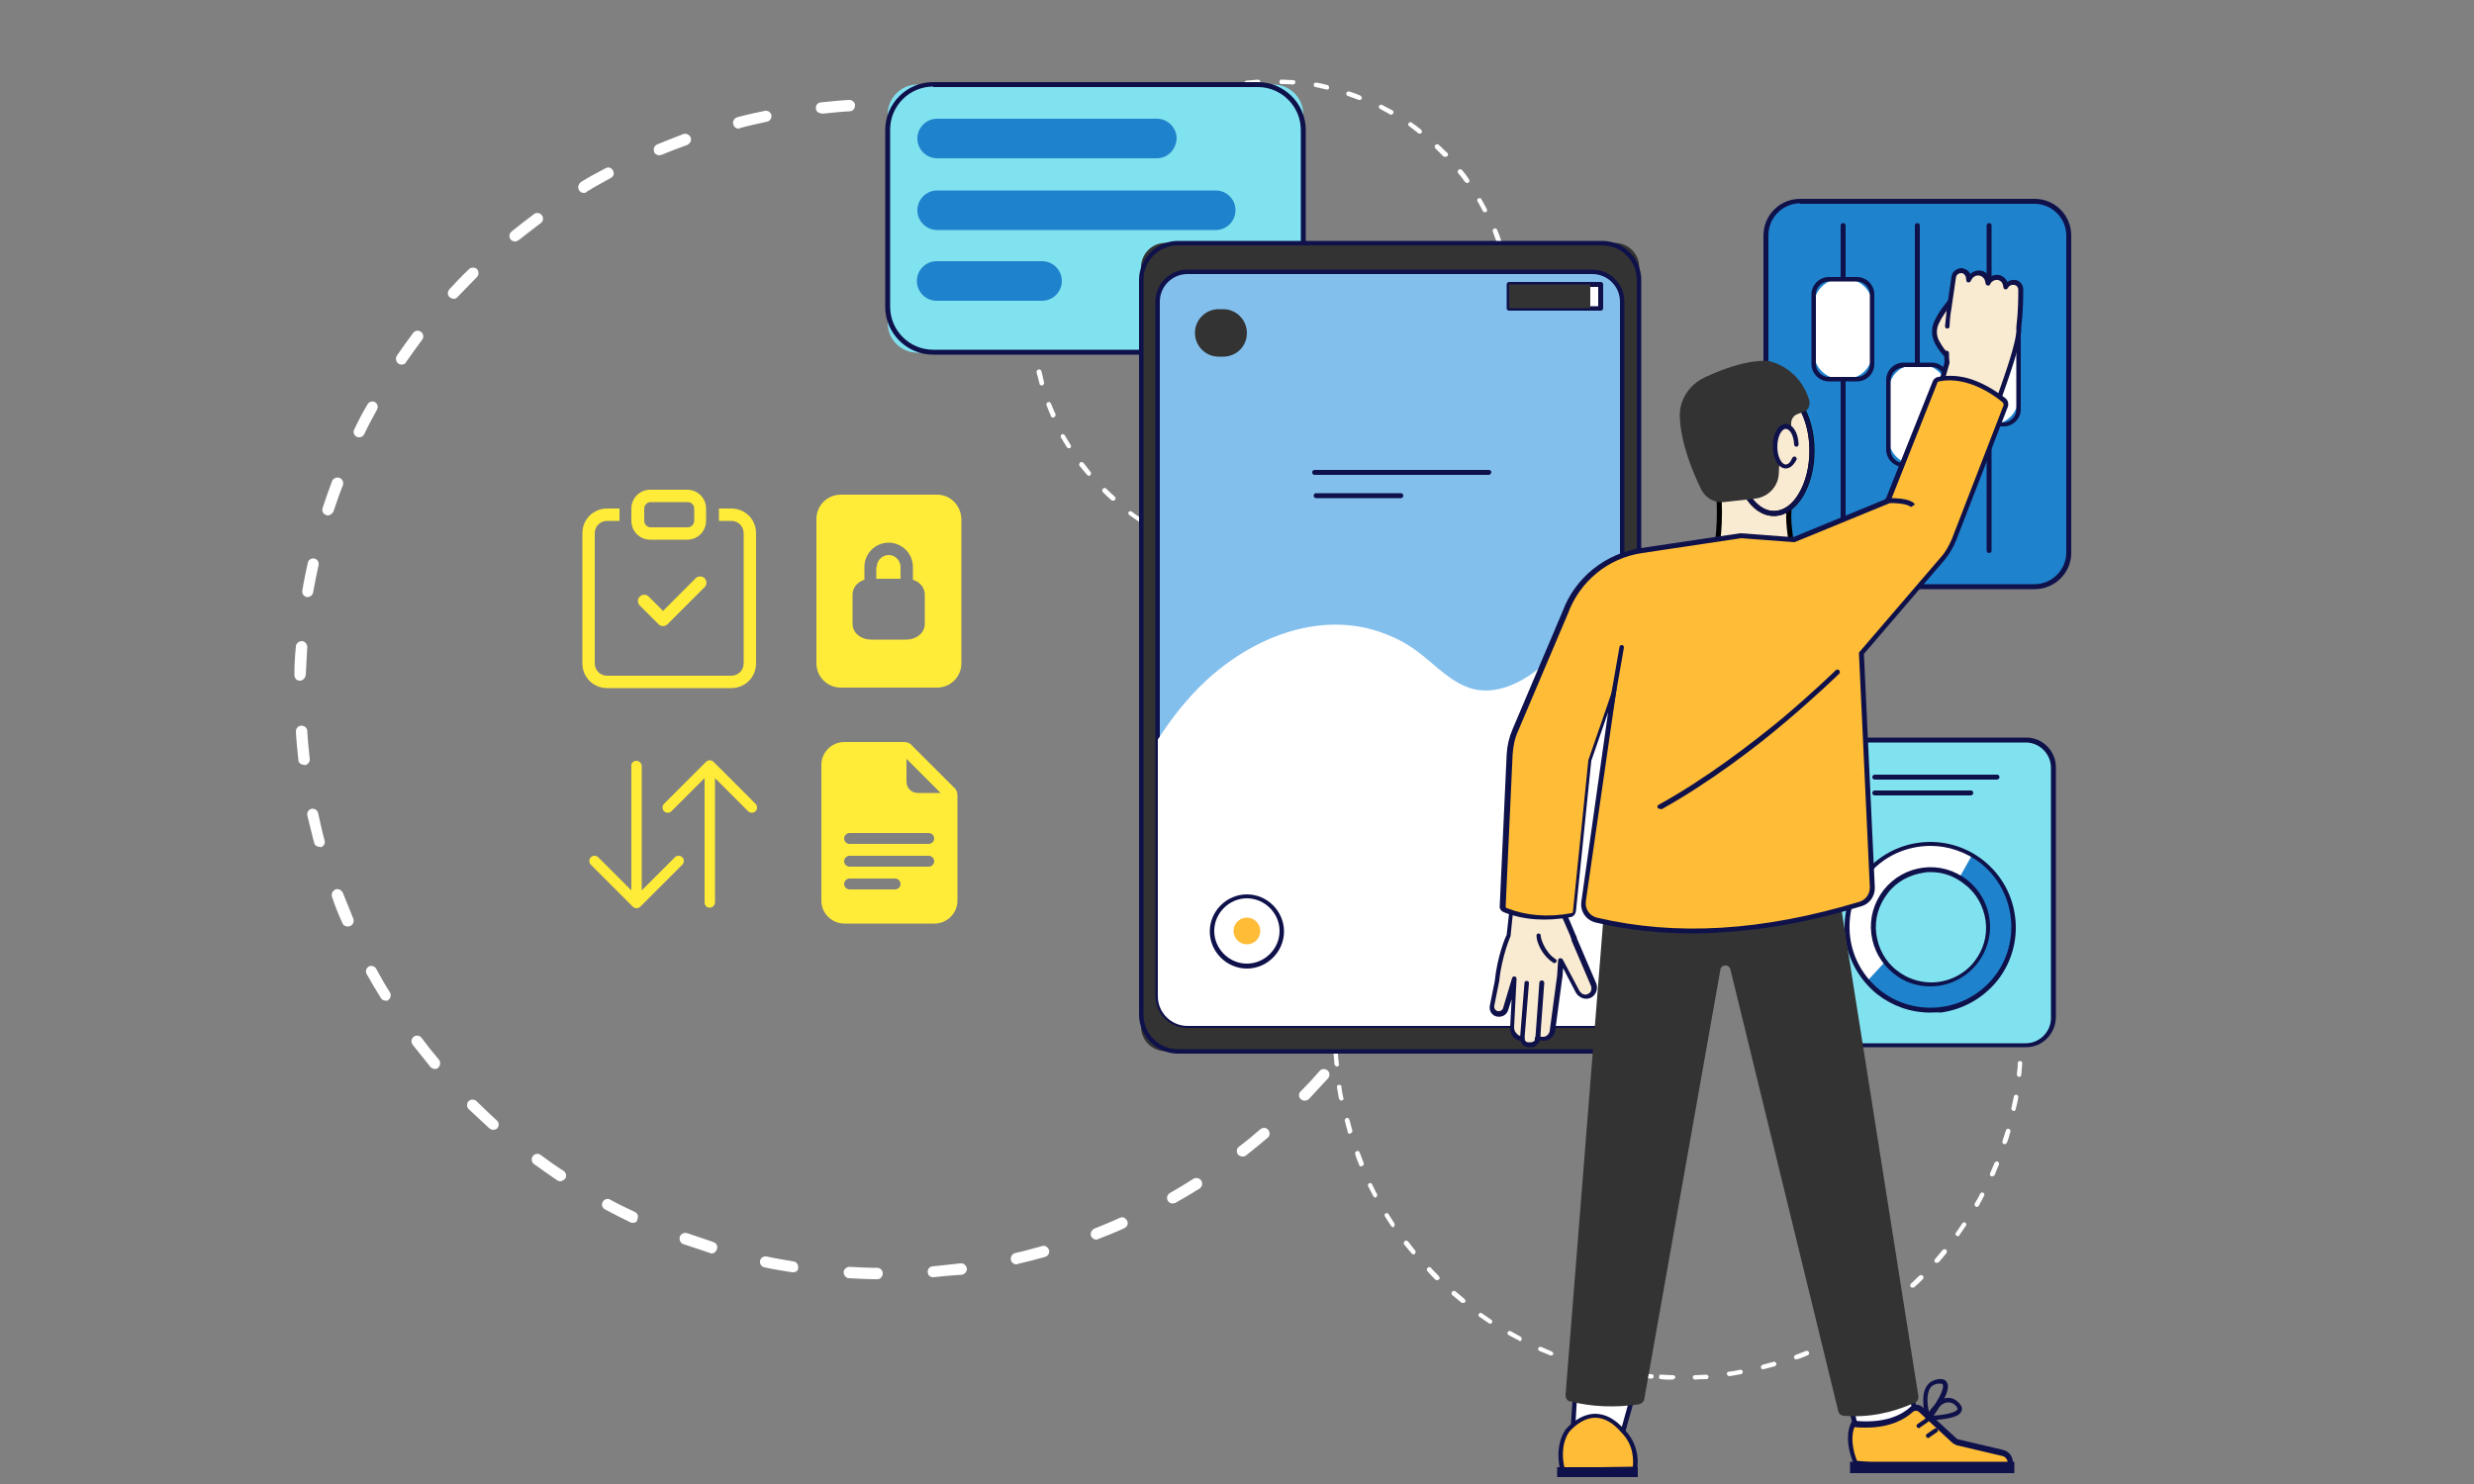 <?xml version="1.0" encoding="utf-8"?>
<!-- Generator: Adobe Illustrator 26.0.3, SVG Export Plug-In . SVG Version: 6.00 Build 0)  -->
<svg version="1.1" id="Layer_1" xmlns="http://www.w3.org/2000/svg" xmlns:xlink="http://www.w3.org/1999/xlink" x="0px" y="0px"
	 viewBox="0 0 500 300" style="enable-background:new 0 0 500 300;" xml:space="preserve">
<rect x="0" y="0" width="500" height="300" fill="#808080" stroke="none"/>
<style type="text/css">
	.st0{fill:#FFFFFF;}
	.st1{fill:#81E2EF;}
	.st2{fill:#0F114A;}
	.st3{fill:#1F82CC;}
	.st4{fill:#333333;}
	.st5{fill:#83BFED;}
	.st6{fill:#FFBC37;}
	.st7{fill:#F9EBD2;stroke:#000000;stroke-width:1.033;stroke-miterlimit:10;}
	.st8{fill:#F9EBD2;}
	.st9{fill:#FFEC39;}
	.st10{fill-rule:evenodd;clip-rule:evenodd;fill:#FFEC39;}
</style>
<path class="st0" d="M256.7,113.6C256.6,113.6,256.6,113.6,256.7,113.6c-0.8,0-1.6,0-2.3-0.1c-0.3,0-0.5-0.2-0.4-0.5
	c0-0.3,0.2-0.5,0.5-0.4c0.8,0,1.5,0.1,2.3,0.1c0.3,0,0.5,0.2,0.5,0.5C257.1,113.4,256.9,113.6,256.7,113.6z M261.3,113.4
	c-0.2,0-0.4-0.2-0.5-0.4c0-0.3,0.2-0.5,0.4-0.5c0.8-0.1,1.5-0.1,2.3-0.2c0.3,0,0.5,0.1,0.5,0.4c0,0.3-0.1,0.5-0.4,0.5
	C262.9,113.3,262.1,113.4,261.3,113.4C261.3,113.4,261.3,113.4,261.3,113.4z M249.7,113C249.7,113,249.7,113,249.7,113
	c-0.8-0.1-1.6-0.3-2.4-0.4c-0.3-0.1-0.4-0.3-0.4-0.5c0.1-0.3,0.3-0.4,0.5-0.4c0.7,0.2,1.5,0.3,2.3,0.4c0.3,0,0.4,0.3,0.4,0.5
	C250.1,112.9,249.9,113,249.7,113z M268.2,112.4c-0.2,0-0.4-0.1-0.5-0.4c-0.1-0.2,0.1-0.5,0.3-0.6c0.7-0.2,1.5-0.4,2.2-0.6
	c0.2-0.1,0.5,0.1,0.6,0.3c0.1,0.2-0.1,0.5-0.3,0.6c-0.7,0.2-1.5,0.4-2.3,0.6C268.2,112.4,268.2,112.4,268.2,112.4z M242.9,111.5
	c0,0-0.1,0-0.1,0c-0.7-0.2-1.5-0.5-2.2-0.7c-0.2-0.1-0.4-0.4-0.3-0.6c0.1-0.2,0.4-0.4,0.6-0.3c0.7,0.3,1.5,0.5,2.2,0.7
	c0.2,0.1,0.4,0.3,0.3,0.6C243.3,111.3,243.1,111.5,242.9,111.5z M274.8,110.3c-0.2,0-0.4-0.1-0.4-0.3c-0.1-0.2,0-0.5,0.3-0.6
	c0.7-0.3,1.4-0.6,2.1-0.9c0.2-0.1,0.5,0,0.6,0.2c0.1,0.2,0,0.5-0.2,0.6c-0.7,0.3-1.4,0.6-2.2,0.9
	C274.9,110.3,274.9,110.3,274.8,110.3z M236.5,108.9c-0.1,0-0.1,0-0.2,0c-0.7-0.3-1.4-0.7-2.1-1.1c-0.2-0.1-0.3-0.4-0.2-0.6
	c0.1-0.2,0.4-0.3,0.6-0.2c0.7,0.4,1.4,0.7,2.1,1c0.2,0.1,0.3,0.4,0.2,0.6C236.8,108.8,236.6,108.9,236.5,108.9z M281.1,107.3
	c-0.2,0-0.3-0.1-0.4-0.2c-0.1-0.2,0-0.5,0.2-0.6c0.7-0.4,1.3-0.8,2-1.2c0.2-0.1,0.5-0.1,0.6,0.1c0.1,0.2,0.1,0.5-0.1,0.6
	c-0.7,0.4-1.3,0.8-2,1.2C281.2,107.3,281.1,107.3,281.1,107.3z M230.4,105.5c-0.1,0-0.2,0-0.3-0.1c-0.6-0.4-1.3-0.9-1.9-1.3
	c-0.2-0.2-0.2-0.4-0.1-0.6c0.2-0.2,0.4-0.2,0.6-0.1c0.6,0.5,1.2,0.9,1.9,1.3c0.2,0.1,0.3,0.4,0.1,0.6
	C230.7,105.4,230.6,105.5,230.4,105.5z M286.9,103.5c-0.1,0-0.3-0.1-0.4-0.2c-0.2-0.2-0.1-0.5,0.1-0.7c0.6-0.5,1.2-1,1.8-1.5
	c0.2-0.2,0.5-0.1,0.7,0.1c0.2,0.2,0.1,0.5-0.1,0.7c-0.6,0.5-1.2,1-1.8,1.5C287.1,103.4,287,103.5,286.9,103.5z M224.9,101.2
	c-0.1,0-0.2,0-0.3-0.1c-0.6-0.5-1.2-1.1-1.7-1.6c-0.2-0.2-0.2-0.5,0-0.7c0.2-0.2,0.5-0.2,0.7,0c0.5,0.5,1.1,1.1,1.7,1.6
	c0.2,0.2,0.2,0.5,0,0.7C225.2,101.2,225.1,101.2,224.9,101.2z M292,98.8c-0.1,0-0.2,0-0.3-0.1c-0.2-0.2-0.2-0.5,0-0.7
	c0.5-0.5,1.1-1.1,1.6-1.7c0.2-0.2,0.5-0.2,0.7,0c0.2,0.2,0.2,0.5,0,0.7c-0.5,0.6-1,1.2-1.6,1.7C292.3,98.8,292.1,98.8,292,98.8z
	 M220.1,96.2c-0.1,0-0.3-0.1-0.4-0.2c-0.5-0.6-1-1.2-1.5-1.8c-0.2-0.2-0.1-0.5,0.1-0.7c0.2-0.2,0.5-0.1,0.7,0.1
	c0.5,0.6,0.9,1.2,1.4,1.8c0.2,0.2,0.1,0.5-0.1,0.7C220.3,96.2,220.2,96.2,220.1,96.2z M296.5,93.5c-0.1,0-0.2,0-0.3-0.1
	c-0.2-0.1-0.3-0.4-0.1-0.6c0.4-0.6,0.9-1.3,1.3-1.9c0.1-0.2,0.4-0.3,0.6-0.1c0.2,0.1,0.3,0.4,0.1,0.6c-0.4,0.7-0.9,1.3-1.3,1.9
	C296.8,93.4,296.6,93.5,296.5,93.5z M216,90.6c-0.2,0-0.3-0.1-0.4-0.2c-0.4-0.7-0.8-1.3-1.2-2c-0.1-0.2,0-0.5,0.2-0.6
	c0.2-0.1,0.5,0,0.6,0.2c0.4,0.7,0.8,1.3,1.2,2c0.1,0.2,0.1,0.5-0.2,0.6C216.2,90.6,216.1,90.6,216,90.6z M300.1,87.6
	c-0.1,0-0.1,0-0.2-0.1c-0.2-0.1-0.3-0.4-0.2-0.6c0.4-0.7,0.7-1.4,1-2.1c0.1-0.2,0.4-0.3,0.6-0.2c0.2,0.1,0.3,0.4,0.2,0.6
	c-0.3,0.7-0.7,1.4-1,2.1C300.5,87.5,300.3,87.6,300.1,87.6z M212.8,84.4c-0.2,0-0.4-0.1-0.4-0.3c-0.3-0.7-0.6-1.4-0.9-2.2
	c-0.1-0.2,0-0.5,0.3-0.6c0.2-0.1,0.5,0,0.6,0.3c0.3,0.7,0.6,1.4,0.9,2.1c0.1,0.2,0,0.5-0.2,0.6C212.9,84.4,212.9,84.4,212.8,84.4z
	 M302.9,81.2c-0.1,0-0.1,0-0.2,0c-0.2-0.1-0.4-0.3-0.3-0.6c0.3-0.7,0.5-1.5,0.7-2.2c0.1-0.2,0.3-0.4,0.6-0.3
	c0.2,0.1,0.4,0.3,0.3,0.6c-0.2,0.7-0.5,1.5-0.7,2.2C303.3,81.1,303.1,81.2,302.9,81.2z M210.5,77.9c-0.2,0-0.4-0.1-0.4-0.3
	c-0.2-0.7-0.4-1.5-0.6-2.3c-0.1-0.3,0.1-0.5,0.4-0.6c0.3-0.1,0.5,0.1,0.6,0.4c0.2,0.7,0.3,1.5,0.5,2.2c0.1,0.2-0.1,0.5-0.3,0.6
	C210.6,77.9,210.6,77.9,210.5,77.9z M304.7,74.5C304.7,74.5,304.6,74.5,304.7,74.5c-0.3-0.1-0.5-0.3-0.5-0.6
	c0.1-0.7,0.3-1.5,0.4-2.3c0-0.3,0.3-0.4,0.5-0.4c0.3,0,0.4,0.3,0.4,0.5c-0.1,0.8-0.2,1.5-0.4,2.3C305.1,74.3,304.9,74.5,304.7,74.5z
	 M209.2,71c-0.2,0-0.4-0.2-0.5-0.4c-0.1-0.8-0.2-1.6-0.2-2.3c0-0.3,0.2-0.5,0.4-0.5c0.3,0,0.5,0.2,0.5,0.4c0.1,0.8,0.1,1.5,0.2,2.3
	C209.7,70.8,209.5,71,209.2,71C209.3,71,209.2,71,209.2,71z M305.5,67.6C305.5,67.6,305.5,67.6,305.5,67.6c-0.3,0-0.5-0.2-0.5-0.5
	c0-0.8,0.1-1.5,0.1-2.3c0-0.3,0.2-0.5,0.5-0.5c0.3,0,0.5,0.2,0.5,0.5c0,0.8,0,1.6-0.1,2.3C306,67.4,305.8,67.6,305.5,67.6z
	 M208.9,64.1C208.9,64.1,208.9,64.1,208.9,64.1c-0.3,0-0.5-0.2-0.5-0.5c0-0.8,0.1-1.6,0.1-2.3c0-0.3,0.2-0.4,0.5-0.4
	c0.3,0,0.4,0.2,0.4,0.5c-0.1,0.8-0.1,1.5-0.1,2.3C209.3,63.9,209.1,64.1,208.9,64.1z M305.5,62.9c-0.2,0-0.5-0.2-0.5-0.4
	c0-0.8-0.1-1.5-0.2-2.3c0-0.3,0.2-0.5,0.4-0.5c0.3,0,0.5,0.2,0.5,0.4c0.1,0.8,0.1,1.6,0.2,2.3C306,62.7,305.8,62.9,305.5,62.9
	C305.5,62.9,305.5,62.9,305.5,62.9z M209.6,57.2C209.5,57.2,209.5,57.2,209.6,57.2c-0.3,0-0.5-0.3-0.5-0.5c0.1-0.8,0.3-1.5,0.4-2.3
	c0.1-0.3,0.3-0.4,0.6-0.4c0.3,0.1,0.4,0.3,0.4,0.6c-0.2,0.7-0.3,1.5-0.4,2.3C210,57,209.8,57.2,209.6,57.2z M304.7,56
	c-0.2,0-0.4-0.2-0.5-0.4c-0.1-0.7-0.3-1.5-0.5-2.2c-0.1-0.2,0.1-0.5,0.3-0.6c0.2-0.1,0.5,0.1,0.6,0.3c0.2,0.8,0.4,1.5,0.5,2.3
	C305.2,55.7,305,56,304.7,56C304.8,56,304.7,56,304.7,56z M211.2,50.4c0,0-0.1,0-0.1,0c-0.2-0.1-0.4-0.3-0.3-0.6
	c0.2-0.7,0.5-1.5,0.8-2.2c0.1-0.2,0.4-0.4,0.6-0.3c0.2,0.1,0.4,0.4,0.3,0.6c-0.3,0.7-0.5,1.4-0.8,2.2
	C211.6,50.3,211.4,50.4,211.2,50.4z M302.9,49.3c-0.2,0-0.4-0.1-0.4-0.3c-0.3-0.7-0.5-1.4-0.8-2.2c-0.1-0.2,0-0.5,0.3-0.6
	c0.2-0.1,0.5,0,0.6,0.3c0.3,0.7,0.6,1.5,0.8,2.2c0.1,0.2,0,0.5-0.3,0.6C303,49.3,303,49.3,302.9,49.3z M213.8,44c-0.1,0-0.1,0-0.2,0
	c-0.2-0.1-0.3-0.4-0.2-0.6c0.3-0.7,0.7-1.4,1.1-2.1c0.1-0.2,0.4-0.3,0.6-0.2c0.2,0.1,0.3,0.4,0.2,0.6c-0.4,0.7-0.7,1.4-1.1,2
	C214.1,43.9,214,44,213.8,44z M300.1,42.9c-0.2,0-0.3-0.1-0.4-0.2c-0.4-0.7-0.7-1.4-1.1-2c-0.1-0.2-0.1-0.5,0.2-0.6
	c0.2-0.1,0.5-0.1,0.6,0.2c0.4,0.7,0.8,1.4,1.1,2c0.1,0.2,0,0.5-0.2,0.6C300.3,42.9,300.2,42.9,300.1,42.9z M217.3,38
	c-0.1,0-0.2,0-0.3-0.1c-0.2-0.1-0.3-0.4-0.1-0.6c0.4-0.6,0.9-1.3,1.4-1.9c0.2-0.2,0.4-0.2,0.7-0.1c0.2,0.2,0.2,0.4,0.1,0.7
	c-0.5,0.6-0.9,1.2-1.3,1.9C217.6,37.9,217.5,38,217.3,38z M296.5,37c-0.1,0-0.3-0.1-0.4-0.2c-0.4-0.6-0.9-1.2-1.4-1.8
	c-0.2-0.2-0.1-0.5,0.1-0.7c0.2-0.2,0.5-0.1,0.7,0.1c0.5,0.6,1,1.2,1.4,1.9c0.1,0.2,0.1,0.5-0.1,0.6C296.7,37,296.6,37,296.5,37z
	 M221.6,32.5c-0.1,0-0.2,0-0.3-0.1c-0.2-0.2-0.2-0.5,0-0.7c0.5-0.6,1.1-1.1,1.6-1.7c0.2-0.2,0.5-0.2,0.7,0c0.2,0.2,0.2,0.5,0,0.7
	c-0.5,0.5-1.1,1.1-1.6,1.7C221.9,32.5,221.8,32.5,221.6,32.5z M292,31.7c-0.1,0-0.2,0-0.3-0.1c-0.5-0.5-1.1-1.1-1.6-1.6
	c-0.2-0.2-0.2-0.5,0-0.7c0.2-0.2,0.5-0.2,0.7,0c0.6,0.5,1.1,1.1,1.7,1.6c0.2,0.2,0.2,0.5,0,0.7C292.3,31.7,292.2,31.7,292,31.7z
	 M226.7,27.7c-0.1,0-0.3-0.1-0.4-0.2c-0.2-0.2-0.1-0.5,0.1-0.7c0.6-0.5,1.2-1,1.8-1.4c0.2-0.2,0.5-0.1,0.6,0.1
	c0.2,0.2,0.1,0.5-0.1,0.6c-0.6,0.5-1.2,0.9-1.8,1.4C226.9,27.7,226.8,27.7,226.7,27.7z M286.9,27c-0.1,0-0.2,0-0.3-0.1
	c-0.6-0.5-1.2-0.9-1.8-1.4c-0.2-0.1-0.3-0.4-0.1-0.6c0.1-0.2,0.4-0.3,0.6-0.1c0.6,0.4,1.3,0.9,1.9,1.4c0.2,0.2,0.2,0.4,0.1,0.7
	C287.2,27,287,27,286.9,27z M232.4,23.8c-0.2,0-0.3-0.1-0.4-0.2c-0.1-0.2-0.1-0.5,0.2-0.6c0.7-0.4,1.4-0.8,2-1.2
	c0.2-0.1,0.5,0,0.6,0.2c0.1,0.2,0,0.5-0.2,0.6c-0.7,0.4-1.3,0.7-2,1.1C232.6,23.7,232.5,23.8,232.4,23.8z M281.1,23.2
	c-0.1,0-0.2,0-0.2-0.1c-0.7-0.4-1.3-0.7-2-1.1c-0.2-0.1-0.3-0.4-0.2-0.6c0.1-0.2,0.4-0.3,0.6-0.2c0.7,0.4,1.4,0.7,2.1,1.1
	c0.2,0.1,0.3,0.4,0.2,0.6C281.4,23.1,281.3,23.2,281.1,23.2z M238.6,20.6c-0.2,0-0.4-0.1-0.4-0.3c-0.1-0.2,0-0.5,0.2-0.6
	c0.7-0.3,1.4-0.6,2.2-0.8c0.2-0.1,0.5,0,0.6,0.3c0.1,0.2,0,0.5-0.3,0.6c-0.7,0.3-1.4,0.5-2.1,0.8C238.7,20.6,238.7,20.6,238.6,20.6z
	 M274.8,20.2c-0.1,0-0.1,0-0.2,0c-0.7-0.3-1.4-0.5-2.2-0.8c-0.2-0.1-0.4-0.3-0.3-0.6c0.1-0.2,0.3-0.4,0.6-0.3
	c0.7,0.2,1.5,0.5,2.2,0.8c0.2,0.1,0.4,0.4,0.3,0.6C275.2,20.1,275,20.2,274.8,20.2z M245.2,18.4c-0.2,0-0.4-0.1-0.4-0.3
	c-0.1-0.2,0.1-0.5,0.3-0.6c0.8-0.2,1.5-0.4,2.3-0.5c0.3-0.1,0.5,0.1,0.5,0.4c0.1,0.3-0.1,0.5-0.4,0.5c-0.7,0.2-1.5,0.3-2.2,0.5
	C245.3,18.4,245.2,18.4,245.2,18.4z M268.2,18.1c0,0-0.1,0-0.1,0c-0.7-0.2-1.5-0.3-2.2-0.5c-0.3,0-0.4-0.3-0.4-0.5
	c0-0.3,0.3-0.4,0.5-0.4c0.8,0.1,1.5,0.3,2.3,0.5c0.2,0.1,0.4,0.3,0.3,0.6C268.6,18,268.4,18.1,268.2,18.1z M252,17.2
	c-0.2,0-0.4-0.2-0.5-0.4c0-0.3,0.2-0.5,0.4-0.5c0.8-0.1,1.6-0.1,2.3-0.2c0.3,0,0.5,0.2,0.5,0.4c0,0.3-0.2,0.5-0.4,0.5
	C253.6,17,252.8,17.1,252,17.2C252.1,17.2,252,17.2,252,17.2z M261.3,17.1C261.3,17.1,261.3,17.1,261.3,17.1
	c-0.8-0.1-1.6-0.1-2.3-0.1c-0.3,0-0.5-0.2-0.4-0.5c0-0.3,0.2-0.5,0.5-0.4c0.8,0,1.6,0.1,2.3,0.1c0.3,0,0.4,0.2,0.4,0.5
	C261.7,16.9,261.5,17.1,261.3,17.1z"/>
<path class="st0" d="M177.3,258.6C177.3,258.6,177.3,258.6,177.3,258.6c-1.9,0-3.8-0.1-5.7-0.2c-0.6,0-1.1-0.6-1.1-1.2
	c0-0.6,0.6-1.1,1.2-1.1c1.9,0.1,3.7,0.2,5.6,0.2c0.6,0,1.1,0.5,1.1,1.1C178.4,258.1,177.9,258.6,177.3,258.6z M188.6,258.2
	c-0.6,0-1.1-0.4-1.1-1c-0.1-0.6,0.4-1.2,1-1.2c1.9-0.2,3.7-0.4,5.6-0.6c0.6-0.1,1.2,0.4,1.3,1c0.1,0.6-0.4,1.2-1,1.3
	C192.5,257.8,190.6,258,188.6,258.2C188.7,258.2,188.6,258.2,188.6,258.2z M160.3,257.2c-0.1,0-0.1,0-0.2,0c-1.9-0.3-3.8-0.6-5.6-1
	c-0.6-0.1-1-0.7-0.9-1.3c0.1-0.6,0.7-1,1.3-0.9c1.8,0.4,3.7,0.7,5.5,1c0.6,0.1,1,0.7,0.9,1.3C161.4,256.8,160.9,257.2,160.3,257.2z
	 M205.4,255.6c-0.5,0-1-0.4-1.1-0.9c-0.1-0.6,0.2-1.2,0.9-1.4c1.8-0.4,3.6-0.9,5.4-1.4c0.6-0.2,1.2,0.2,1.4,0.8
	c0.2,0.6-0.2,1.2-0.8,1.4c-1.8,0.5-3.7,1-5.5,1.4C205.6,255.6,205.5,255.6,205.4,255.6z M143.8,253.4c-0.1,0-0.2,0-0.3-0.1
	c-1.8-0.6-3.6-1.2-5.4-1.8c-0.6-0.2-0.9-0.9-0.7-1.5c0.2-0.6,0.9-0.9,1.5-0.7c1.8,0.6,3.6,1.2,5.3,1.8c0.6,0.2,0.9,0.8,0.7,1.4
	C144.7,253.1,144.3,253.4,143.8,253.4z M221.6,250.6c-0.5,0-0.9-0.3-1.1-0.7c-0.2-0.6,0.1-1.2,0.6-1.5c1.7-0.7,3.5-1.4,5.2-2.2
	c0.6-0.3,1.2,0,1.5,0.6c0.3,0.6,0,1.2-0.6,1.5c-1.7,0.8-3.5,1.5-5.3,2.2C221.9,250.5,221.8,250.6,221.6,250.6z M127.9,247.2
	c-0.2,0-0.3,0-0.5-0.1c-1.7-0.8-3.4-1.7-5.1-2.6c-0.6-0.3-0.8-1-0.5-1.5c0.3-0.6,1-0.8,1.5-0.5c1.6,0.9,3.3,1.7,5,2.5
	c0.6,0.3,0.8,0.9,0.5,1.5C128.8,247,128.4,247.2,127.9,247.2z M237,243.3c-0.4,0-0.8-0.2-1-0.6c-0.3-0.5-0.1-1.2,0.4-1.5
	c1.6-0.9,3.2-1.9,4.8-2.9c0.5-0.3,1.2-0.2,1.6,0.4c0.3,0.5,0.2,1.2-0.4,1.6c-1.6,1-3.3,2-4.9,2.9C237.3,243.2,237.1,243.3,237,243.3
	z M113.2,238.8c-0.2,0-0.4-0.1-0.6-0.2c-1.6-1.1-3.2-2.2-4.7-3.3c-0.5-0.4-0.6-1.1-0.2-1.6c0.4-0.5,1.1-0.6,1.6-0.2
	c1.5,1.1,3,2.2,4.6,3.2c0.5,0.3,0.7,1.1,0.3,1.6C113.9,238.6,113.5,238.8,113.2,238.8z M251.1,233.8c-0.3,0-0.7-0.2-0.9-0.4
	c-0.4-0.5-0.3-1.2,0.2-1.6c1.5-1.1,2.9-2.3,4.3-3.5c0.5-0.4,1.2-0.4,1.6,0.1c0.4,0.5,0.4,1.2-0.1,1.6c-1.4,1.2-2.9,2.4-4.4,3.6
	C251.6,233.8,251.3,233.8,251.1,233.8z M99.7,228.4c-0.3,0-0.5-0.1-0.8-0.3c-1.4-1.3-2.8-2.6-4.2-3.9c-0.4-0.4-0.4-1.2,0-1.6
	c0.4-0.4,1.2-0.4,1.6,0c1.3,1.3,2.7,2.6,4.1,3.9c0.5,0.4,0.5,1.1,0.1,1.6C100.4,228.2,100.1,228.4,99.7,228.4z M263.7,222.5
	c-0.3,0-0.6-0.1-0.8-0.3c-0.5-0.4-0.5-1.2,0-1.6c1.3-1.3,2.6-2.7,3.8-4.1c0.4-0.5,1.1-0.5,1.6-0.1c0.5,0.4,0.5,1.1,0.1,1.6
	c-1.3,1.4-2.6,2.8-3.9,4.2C264.3,222.4,264,222.5,263.7,222.5z M87.9,216.1c-0.3,0-0.6-0.1-0.9-0.4c-1.2-1.5-2.4-3-3.6-4.5
	c-0.4-0.5-0.3-1.2,0.2-1.6c0.5-0.4,1.2-0.3,1.6,0.2c1.1,1.5,2.3,3,3.5,4.4c0.4,0.5,0.3,1.2-0.1,1.6C88.5,216,88.2,216.1,87.9,216.1z
	 M274.6,209.5c-0.2,0-0.5-0.1-0.7-0.2c-0.5-0.4-0.6-1.1-0.3-1.6c1.1-1.5,2.2-3.1,3.2-4.6c0.3-0.5,1-0.7,1.6-0.3
	c0.5,0.3,0.7,1,0.3,1.6c-1,1.6-2.1,3.2-3.2,4.7C275.3,209.3,275,209.5,274.6,209.5z M78,202.3c-0.4,0-0.8-0.2-1-0.5
	c-1-1.6-2-3.3-2.9-4.9c-0.3-0.5-0.1-1.2,0.4-1.5c0.5-0.3,1.2-0.1,1.5,0.4c0.9,1.6,1.8,3.3,2.8,4.8c0.3,0.5,0.2,1.2-0.4,1.6
	C78.4,202.3,78.2,202.3,78,202.3z M283.5,195c-0.2,0-0.4,0-0.5-0.1c-0.6-0.3-0.8-1-0.5-1.5c0.9-1.7,1.7-3.4,2.5-5
	c0.3-0.6,0.9-0.8,1.5-0.6c0.6,0.3,0.8,0.9,0.6,1.5c-0.8,1.7-1.6,3.5-2.5,5.1C284.4,194.8,284,195,283.5,195z M70.2,187.3
	c-0.4,0-0.9-0.3-1-0.7c-0.8-1.7-1.5-3.5-2.1-5.3c-0.2-0.6,0.1-1.2,0.7-1.5c0.6-0.2,1.2,0.1,1.5,0.7c0.7,1.7,1.4,3.5,2.1,5.2
	c0.2,0.6,0,1.2-0.6,1.5C70.5,187.3,70.3,187.3,70.2,187.3z M290.3,179.4c-0.1,0-0.2,0-0.4-0.1c-0.6-0.2-0.9-0.9-0.7-1.4
	c0.6-1.8,1.2-3.6,1.7-5.3c0.2-0.6,0.8-0.9,1.4-0.8c0.6,0.2,0.9,0.8,0.8,1.4c-0.5,1.8-1.1,3.7-1.8,5.4
	C291.2,179.1,290.8,179.4,290.3,179.4z M64.6,171.2c-0.5,0-1-0.3-1.1-0.8c-0.5-1.8-0.9-3.7-1.4-5.6c-0.1-0.6,0.3-1.2,0.9-1.3
	c0.6-0.1,1.2,0.3,1.3,0.9c0.4,1.8,0.8,3.7,1.3,5.5c0.2,0.6-0.2,1.2-0.8,1.4C64.8,171.2,64.7,171.2,64.6,171.2z M294.7,163
	c-0.1,0-0.1,0-0.2,0c-0.6-0.1-1-0.7-0.9-1.3c0.4-1.8,0.7-3.7,0.9-5.5c0.1-0.6,0.7-1.1,1.3-1c0.6,0.1,1.1,0.7,1,1.3
	c-0.3,1.9-0.6,3.8-0.9,5.6C295.7,162.6,295.3,163,294.7,163z M61.4,154.6c-0.6,0-1.1-0.4-1.1-1c-0.2-1.9-0.4-3.8-0.5-5.7
	c0-0.6,0.4-1.2,1.1-1.2c0.6,0,1.2,0.4,1.2,1.1c0.1,1.9,0.3,3.7,0.5,5.6c0.1,0.6-0.4,1.2-1,1.3C61.5,154.6,61.4,154.6,61.4,154.6z
	 M296.7,146.1C296.7,146.1,296.7,146.1,296.7,146.1c-0.7,0-1.2-0.6-1.1-1.2c0.1-1.9,0.1-3.7,0.1-5.6c0-0.6,0.5-1.1,1.1-1.1
	c0.6,0,1.1,0.5,1.1,1.1c0,1.9,0,3.8-0.1,5.7C297.8,145.6,297.3,146.1,296.7,146.1z M60.6,137.6C60.6,137.6,60.5,137.6,60.6,137.6
	c-0.7,0-1.1-0.5-1.1-1.2c0-1.9,0.1-3.8,0.3-5.7c0-0.6,0.6-1.1,1.2-1.1c0.6,0,1.1,0.6,1.1,1.2c-0.1,1.9-0.2,3.7-0.3,5.6
	C61.7,137.1,61.2,137.6,60.6,137.6z M296.7,134.8c-0.6,0-1.1-0.5-1.1-1.1c-0.1-1.9-0.2-3.7-0.4-5.6c-0.1-0.6,0.4-1.2,1-1.2
	c0.6-0.1,1.2,0.4,1.2,1c0.2,1.9,0.3,3.8,0.4,5.7C297.9,134.3,297.4,134.8,296.7,134.8C296.8,134.8,296.8,134.8,296.7,134.8z
	 M62.2,120.7c-0.1,0-0.1,0-0.2,0c-0.6-0.1-1-0.7-0.9-1.3c0.3-1.9,0.7-3.8,1.1-5.6c0.1-0.6,0.7-1,1.3-0.9c0.6,0.1,1,0.7,0.9,1.3
	c-0.4,1.8-0.8,3.7-1.1,5.5C63.2,120.3,62.7,120.7,62.2,120.7z M294.7,117.9c-0.5,0-1-0.4-1.1-0.9c-0.4-1.8-0.8-3.7-1.2-5.5
	c-0.1-0.6,0.2-1.2,0.8-1.4c0.6-0.1,1.2,0.2,1.4,0.8c0.4,1.8,0.9,3.7,1.2,5.6c0.1,0.6-0.3,1.2-0.9,1.3
	C294.9,117.9,294.8,117.9,294.7,117.9z M66.2,104.2c-0.1,0-0.2,0-0.3-0.1c-0.6-0.2-0.9-0.8-0.7-1.4c0.6-1.8,1.2-3.6,1.9-5.4
	c0.2-0.6,0.9-0.9,1.5-0.7c0.6,0.2,0.9,0.9,0.7,1.5c-0.7,1.7-1.3,3.5-1.9,5.3C67.1,103.9,66.7,104.2,66.2,104.2z M290.3,101.5
	c-0.5,0-0.9-0.3-1.1-0.8c-0.6-1.8-1.3-3.5-2-5.3c-0.2-0.6,0-1.2,0.6-1.5c0.6-0.2,1.2,0,1.5,0.6c0.7,1.8,1.4,3.6,2,5.4
	c0.2,0.6-0.1,1.2-0.7,1.4C290.6,101.5,290.4,101.5,290.3,101.5z M72.6,88.4c-0.2,0-0.3,0-0.5-0.1c-0.6-0.3-0.8-1-0.5-1.5
	c0.8-1.7,1.7-3.4,2.7-5.1c0.3-0.5,1-0.7,1.5-0.4c0.5,0.3,0.7,1,0.4,1.5c-0.9,1.6-1.8,3.3-2.6,5C73.4,88.2,73,88.4,72.6,88.4z
	 M283.6,85.9c-0.4,0-0.8-0.2-1-0.6c-0.9-1.7-1.8-3.3-2.7-4.9c-0.3-0.5-0.1-1.2,0.4-1.6c0.5-0.3,1.2-0.1,1.6,0.4c1,1.6,1.9,3.3,2.8,5
	c0.3,0.6,0.1,1.2-0.5,1.5C283.9,85.9,283.8,85.9,283.6,85.9z M81.1,73.7c-0.2,0-0.4-0.1-0.6-0.2c-0.5-0.4-0.6-1.1-0.3-1.6
	c1.1-1.6,2.2-3.1,3.3-4.6c0.4-0.5,1.1-0.6,1.6-0.2c0.5,0.4,0.6,1.1,0.2,1.6c-1.1,1.5-2.2,3-3.3,4.6C81.9,73.6,81.5,73.7,81.1,73.7z
	 M274.7,71.5c-0.4,0-0.7-0.2-0.9-0.5c-1.1-1.5-2.2-3-3.4-4.5c-0.4-0.5-0.3-1.2,0.2-1.6c0.5-0.4,1.2-0.3,1.6,0.2
	c1.2,1.5,2.3,3,3.5,4.6c0.4,0.5,0.3,1.2-0.3,1.6C275.1,71.4,274.9,71.5,274.7,71.5z M91.7,60.4c-0.3,0-0.5-0.1-0.8-0.3
	c-0.5-0.4-0.5-1.1-0.1-1.6c1.3-1.4,2.6-2.8,4-4.1c0.4-0.4,1.2-0.4,1.6,0c0.4,0.4,0.4,1.2,0,1.6c-1.3,1.3-2.6,2.7-3.9,4
	C92.3,60.3,92,60.4,91.7,60.4z M263.8,58.4c-0.3,0-0.6-0.1-0.8-0.3c-1.3-1.3-2.6-2.7-4-3.9c-0.5-0.4-0.5-1.1,0-1.6
	c0.4-0.5,1.1-0.5,1.6,0c1.4,1.3,2.8,2.7,4.1,4c0.4,0.5,0.4,1.2,0,1.6C264.3,58.3,264.1,58.4,263.8,58.4z M104.1,48.8
	c-0.3,0-0.7-0.1-0.9-0.4c-0.4-0.5-0.3-1.2,0.2-1.6c1.5-1.2,3-2.4,4.5-3.5c0.5-0.4,1.2-0.3,1.6,0.2c0.4,0.5,0.3,1.2-0.2,1.6
	c-1.5,1.1-3,2.3-4.4,3.4C104.6,48.7,104.4,48.8,104.1,48.8z M251.1,47.1c-0.2,0-0.5-0.1-0.7-0.2c-1.5-1.1-3-2.3-4.5-3.3
	c-0.5-0.4-0.6-1.1-0.3-1.6c0.4-0.5,1.1-0.6,1.6-0.3c1.6,1.1,3.1,2.2,4.6,3.4c0.5,0.4,0.6,1.1,0.2,1.6
	C251.8,46.9,251.5,47.1,251.1,47.1z M118,39c-0.4,0-0.8-0.2-1-0.6c-0.3-0.5-0.1-1.2,0.4-1.6c1.6-1,3.3-1.9,5-2.8
	c0.6-0.3,1.2-0.1,1.5,0.5c0.3,0.6,0.1,1.2-0.5,1.5c-1.6,0.9-3.3,1.8-4.9,2.8C118.4,39,118.2,39,118,39z M237,37.6
	c-0.2,0-0.4,0-0.6-0.1c-1.6-0.9-3.3-1.8-5-2.7c-0.6-0.3-0.8-1-0.5-1.5c0.3-0.6,1-0.8,1.5-0.5c1.7,0.9,3.4,1.8,5,2.7
	c0.5,0.3,0.7,1,0.4,1.5C237.8,37.4,237.4,37.6,237,37.6z M133.2,31.4c-0.4,0-0.9-0.3-1-0.7c-0.2-0.6,0-1.2,0.6-1.5
	c1.7-0.7,3.5-1.4,5.3-2.1c0.6-0.2,1.2,0.1,1.5,0.7c0.2,0.6-0.1,1.2-0.7,1.5c-1.7,0.6-3.5,1.3-5.2,2
	C133.5,31.3,133.3,31.4,133.2,31.4z M221.7,30.3c-0.1,0-0.3,0-0.4-0.1c-1.7-0.7-3.5-1.3-5.3-1.9c-0.6-0.2-0.9-0.8-0.7-1.4
	c0.2-0.6,0.8-0.9,1.4-0.7c1.8,0.6,3.6,1.3,5.4,2c0.6,0.2,0.9,0.9,0.6,1.5C222.5,30.1,222.1,30.3,221.7,30.3z M149.3,26
	c-0.5,0-1-0.3-1.1-0.9c-0.2-0.6,0.2-1.2,0.8-1.4c1.8-0.5,3.7-0.9,5.6-1.3c0.6-0.1,1.2,0.3,1.3,0.9c0.1,0.6-0.3,1.2-0.9,1.3
	c-1.8,0.4-3.7,0.8-5.5,1.3C149.5,26,149.4,26,149.3,26z M205.4,25.3c-0.1,0-0.2,0-0.3,0c-1.8-0.4-3.7-0.8-5.5-1.1
	c-0.6-0.1-1-0.7-0.9-1.3c0.1-0.6,0.7-1,1.3-0.9c1.9,0.3,3.8,0.7,5.6,1.2c0.6,0.1,1,0.8,0.8,1.4C206.4,24.9,205.9,25.3,205.4,25.3z
	 M166,22.9c-0.6,0-1.1-0.4-1.1-1c-0.1-0.6,0.4-1.2,1-1.2c1.9-0.2,3.8-0.4,5.7-0.5c0.6,0,1.2,0.4,1.2,1.1c0,0.6-0.4,1.2-1.1,1.2
	c-1.9,0.1-3.7,0.3-5.6,0.5C166.1,22.9,166,22.9,166,22.9z M188.6,22.7C188.6,22.7,188.6,22.7,188.6,22.7c-2-0.2-3.8-0.3-5.7-0.3
	c-0.6,0-1.1-0.5-1.1-1.2c0-0.6,0.5-1.1,1.2-1.1c1.9,0.1,3.8,0.2,5.7,0.3c0.6,0.1,1.1,0.6,1,1.2C189.7,22.2,189.2,22.7,188.6,22.7z"
	/>
<path class="st0" d="M338,278.9C338,278.9,338,278.9,338,278.9c-0.8,0-1.6,0-2.3-0.1c-0.3,0-0.5-0.2-0.4-0.5c0-0.3,0.2-0.5,0.5-0.4
	c0.8,0,1.5,0.1,2.3,0.1c0.3,0,0.5,0.2,0.5,0.5C338.4,278.7,338.2,278.9,338,278.9z M342.6,278.9c-0.2,0-0.5-0.2-0.5-0.4
	c0-0.3,0.2-0.5,0.4-0.5c0.8,0,1.5-0.1,2.3-0.1c0.3,0,0.5,0.2,0.5,0.4c0,0.3-0.2,0.5-0.4,0.5C344.2,278.8,343.4,278.8,342.6,278.9
	C342.6,278.9,342.6,278.9,342.6,278.9z M333.8,278.7C333.8,278.7,333.8,278.7,333.8,278.7c-0.8-0.1-1.6-0.1-2.4-0.2
	c-0.3,0-0.4-0.3-0.4-0.5c0-0.3,0.3-0.4,0.5-0.4c0.8,0.1,1.5,0.2,2.3,0.2c0.3,0,0.4,0.2,0.4,0.5C334.2,278.5,334,278.7,333.8,278.7z
	 M349.5,278.2c-0.2,0-0.4-0.2-0.5-0.4c0-0.3,0.1-0.5,0.4-0.5c0.8-0.1,1.5-0.2,2.3-0.4c0.3,0,0.5,0.1,0.5,0.4c0,0.3-0.1,0.5-0.4,0.5
	C351.1,277.9,350.4,278.1,349.5,278.2C349.6,278.2,349.6,278.2,349.5,278.2z M326.9,277.8C326.9,277.8,326.8,277.8,326.9,277.8
	c-0.8-0.1-1.6-0.3-2.4-0.5c-0.3-0.1-0.4-0.3-0.4-0.6c0.1-0.3,0.3-0.4,0.6-0.4c0.7,0.2,1.5,0.3,2.3,0.4c0.3,0,0.4,0.3,0.4,0.5
	C327.3,277.7,327.1,277.8,326.9,277.8z M356.3,276.8c-0.2,0-0.4-0.1-0.4-0.3c-0.1-0.2,0.1-0.5,0.3-0.6c0.7-0.2,1.5-0.4,2.2-0.6
	c0.2-0.1,0.5,0.1,0.6,0.3c0.1,0.2-0.1,0.5-0.3,0.6c-0.7,0.2-1.5,0.4-2.3,0.6C356.4,276.8,356.4,276.8,356.3,276.8z M320.1,276.2
	c0,0-0.1,0-0.1,0c-0.7-0.2-1.5-0.4-2.2-0.7c-0.2-0.1-0.4-0.3-0.3-0.6c0.1-0.2,0.3-0.4,0.6-0.3c0.7,0.2,1.5,0.5,2.2,0.7
	c0.2,0.1,0.4,0.3,0.3,0.6C320.5,276.1,320.3,276.2,320.1,276.2z M363,274.8c-0.2,0-0.4-0.1-0.4-0.3c-0.1-0.2,0-0.5,0.3-0.6
	c0.7-0.3,1.4-0.5,2.1-0.8c0.2-0.1,0.5,0,0.6,0.3c0.1,0.2,0,0.5-0.3,0.6c-0.7,0.3-1.4,0.6-2.2,0.8C363.1,274.8,363,274.8,363,274.8z
	 M313.5,274c-0.1,0-0.1,0-0.2,0c-0.7-0.3-1.4-0.6-2.2-0.9c-0.2-0.1-0.3-0.4-0.2-0.6c0.1-0.2,0.4-0.3,0.6-0.2
	c0.7,0.3,1.4,0.6,2.1,0.9c0.2,0.1,0.4,0.4,0.3,0.6C313.9,273.9,313.7,274,313.5,274z M369.4,272.1c-0.2,0-0.3-0.1-0.4-0.3
	c-0.1-0.2,0-0.5,0.2-0.6c0.7-0.3,1.4-0.7,2.1-1c0.2-0.1,0.5,0,0.6,0.2c0.1,0.2,0,0.5-0.2,0.6c-0.7,0.4-1.4,0.7-2.1,1
	C369.5,272,369.5,272.1,369.4,272.1z M307.2,271.1c-0.1,0-0.1,0-0.2-0.1c-0.7-0.4-1.4-0.7-2.1-1.1c-0.2-0.1-0.3-0.4-0.2-0.6
	c0.1-0.2,0.4-0.3,0.6-0.2c0.7,0.4,1.3,0.7,2,1.1c0.2,0.1,0.3,0.4,0.2,0.6C307.5,271,307.4,271.1,307.2,271.1z M375.5,268.7
	c-0.2,0-0.3-0.1-0.4-0.2c-0.1-0.2-0.1-0.5,0.2-0.6c0.7-0.4,1.3-0.8,1.9-1.2c0.2-0.1,0.5-0.1,0.6,0.1c0.1,0.2,0.1,0.5-0.1,0.6
	c-0.6,0.4-1.3,0.8-2,1.3C375.7,268.7,375.6,268.7,375.5,268.7z M301.2,267.6c-0.1,0-0.2,0-0.3-0.1c-0.6-0.4-1.3-0.9-1.9-1.3
	c-0.2-0.1-0.3-0.4-0.1-0.6c0.1-0.2,0.4-0.3,0.6-0.1c0.6,0.4,1.3,0.9,1.9,1.3c0.2,0.1,0.3,0.4,0.1,0.6
	C301.5,267.5,301.3,267.6,301.2,267.6z M381.2,264.8c-0.1,0-0.3-0.1-0.4-0.2c-0.2-0.2-0.1-0.5,0.1-0.7c0.6-0.5,1.2-0.9,1.8-1.4
	c0.2-0.2,0.5-0.1,0.7,0.1c0.2,0.2,0.1,0.5-0.1,0.7c-0.6,0.5-1.2,1-1.8,1.4C381.4,264.8,381.3,264.8,381.2,264.8z M295.6,263.4
	c-0.1,0-0.2,0-0.3-0.1c-0.6-0.5-1.2-1-1.8-1.5c-0.2-0.2-0.2-0.5,0-0.7s0.5-0.2,0.7,0c0.6,0.5,1.2,1,1.8,1.5c0.2,0.2,0.2,0.5,0.1,0.7
	C295.8,263.4,295.7,263.4,295.6,263.4z M386.5,260.3c-0.1,0-0.2,0-0.3-0.1c-0.2-0.2-0.2-0.5,0-0.7c0.6-0.5,1.1-1.1,1.7-1.6
	c0.2-0.2,0.5-0.2,0.7,0c0.2,0.2,0.2,0.5,0,0.7c-0.5,0.5-1.1,1.1-1.7,1.6C386.8,260.3,386.7,260.3,386.5,260.3z M290.4,258.8
	c-0.1,0-0.2,0-0.3-0.1c-0.5-0.5-1.1-1.1-1.6-1.7c-0.2-0.2-0.2-0.5,0-0.7c0.2-0.2,0.5-0.2,0.7,0c0.5,0.6,1.1,1.1,1.6,1.7
	c0.2,0.2,0.2,0.5,0,0.7C290.6,258.7,290.5,258.8,290.4,258.8z M391.4,255.3c-0.1,0-0.2,0-0.3-0.1c-0.2-0.2-0.2-0.5,0-0.7
	c0.5-0.6,1-1.2,1.5-1.8c0.2-0.2,0.5-0.2,0.7-0.1c0.2,0.2,0.2,0.5,0.1,0.7c-0.5,0.6-1,1.2-1.5,1.8
	C391.6,255.3,391.5,255.3,391.4,255.3z M285.7,253.6c-0.1,0-0.3-0.1-0.4-0.2c-0.5-0.6-1-1.2-1.5-1.8c-0.2-0.2-0.1-0.5,0.1-0.7
	c0.2-0.2,0.5-0.1,0.7,0.1c0.5,0.6,0.9,1.2,1.4,1.8c0.2,0.2,0.1,0.5-0.1,0.7C285.9,253.6,285.8,253.6,285.7,253.6z M395.7,249.9
	c-0.1,0-0.2,0-0.3-0.1c-0.2-0.1-0.3-0.4-0.1-0.6c0.4-0.6,0.9-1.3,1.3-1.9c0.1-0.2,0.4-0.3,0.6-0.1c0.2,0.1,0.3,0.4,0.1,0.6
	c-0.4,0.6-0.9,1.3-1.3,1.9C396,249.8,395.9,249.9,395.7,249.9z M281.6,248.1c-0.2,0-0.3-0.1-0.4-0.2c-0.4-0.6-0.9-1.3-1.3-2
	c-0.1-0.2-0.1-0.5,0.1-0.6c0.2-0.1,0.5-0.1,0.6,0.1c0.4,0.6,0.8,1.3,1.2,1.9c0.1,0.2,0.1,0.5-0.1,0.6
	C281.8,248,281.7,248.1,281.6,248.1z M399.5,244c-0.1,0-0.2,0-0.2-0.1c-0.2-0.1-0.3-0.4-0.2-0.6c0.4-0.7,0.8-1.3,1.1-2
	c0.1-0.2,0.4-0.3,0.6-0.2c0.2,0.1,0.3,0.4,0.2,0.6c-0.4,0.7-0.7,1.4-1.1,2.1C399.8,243.9,399.6,244,399.5,244z M278,242.1
	c-0.2,0-0.3-0.1-0.4-0.2c-0.4-0.7-0.7-1.4-1.1-2.1c-0.1-0.2,0-0.5,0.2-0.6c0.2-0.1,0.5,0,0.6,0.2c0.3,0.7,0.7,1.4,1,2
	c0.1,0.2,0,0.5-0.2,0.6C278.2,242.1,278.1,242.1,278,242.1z M402.6,237.8c-0.1,0-0.1,0-0.2,0c-0.2-0.1-0.3-0.4-0.2-0.6
	c0.3-0.7,0.6-1.4,0.9-2.1c0.1-0.2,0.4-0.4,0.6-0.3c0.2,0.1,0.4,0.4,0.3,0.6c-0.3,0.7-0.6,1.4-0.9,2.2
	C403,237.7,402.8,237.8,402.6,237.8z M275.1,235.8c-0.2,0-0.4-0.1-0.4-0.3c-0.3-0.7-0.6-1.4-0.8-2.2c-0.1-0.2,0-0.5,0.3-0.6
	c0.2-0.1,0.5,0,0.6,0.3c0.3,0.7,0.5,1.4,0.8,2.1c0.1,0.2,0,0.5-0.3,0.6C275.2,235.8,275.1,235.8,275.1,235.8z M405.1,231.3
	c0,0-0.1,0-0.1,0c-0.2-0.1-0.4-0.3-0.3-0.6c0.2-0.7,0.5-1.5,0.7-2.2c0.1-0.2,0.3-0.4,0.6-0.3c0.2,0.1,0.4,0.3,0.3,0.6
	c-0.2,0.7-0.4,1.5-0.7,2.2C405.5,231.2,405.3,231.3,405.1,231.3z M272.8,229.2c-0.2,0-0.4-0.1-0.4-0.3c-0.2-0.7-0.4-1.5-0.6-2.3
	c-0.1-0.2,0.1-0.5,0.3-0.6c0.2-0.1,0.5,0.1,0.6,0.3c0.2,0.7,0.4,1.5,0.6,2.2c0.1,0.2-0.1,0.5-0.3,0.6
	C272.8,229.2,272.8,229.2,272.8,229.2z M407,224.6c0,0-0.1,0-0.1,0c-0.3-0.1-0.4-0.3-0.4-0.6c0.2-0.7,0.3-1.5,0.5-2.3
	c0-0.3,0.3-0.4,0.5-0.4c0.3,0,0.4,0.3,0.4,0.5c-0.1,0.8-0.3,1.5-0.5,2.3C407.4,224.4,407.2,224.6,407,224.6z M271.1,222.5
	c-0.2,0-0.4-0.2-0.5-0.4c-0.1-0.8-0.3-1.5-0.4-2.3c0-0.3,0.1-0.5,0.4-0.5c0.3,0,0.5,0.1,0.5,0.4c0.1,0.8,0.2,1.5,0.4,2.3
	C271.6,222.2,271.5,222.4,271.1,222.5C271.2,222.5,271.2,222.5,271.1,222.5z M408.1,217.7C408.1,217.7,408.1,217.7,408.1,217.7
	c-0.3,0-0.5-0.3-0.5-0.5c0.1-0.8,0.2-1.5,0.2-2.3c0-0.3,0.2-0.4,0.5-0.4c0.3,0,0.4,0.2,0.4,0.5c-0.1,0.8-0.1,1.6-0.2,2.3
	C408.5,217.5,408.3,217.7,408.1,217.7z M270.2,215.6c-0.2,0-0.4-0.2-0.5-0.4c-0.1-0.8-0.1-1.6-0.2-2.3c0-0.3,0.2-0.5,0.4-0.5
	c0.3,0,0.5,0.2,0.5,0.4c0,0.8,0.1,1.5,0.2,2.3C270.7,215.3,270.5,215.6,270.2,215.6C270.2,215.6,270.2,215.6,270.2,215.6z
	 M408.6,210.8C408.6,210.8,408.6,210.8,408.6,210.8c-0.3,0-0.5-0.2-0.5-0.5c0-0.4,0-0.8,0-1.2c0-0.3,0-0.7,0-1.1
	c0-0.3,0.2-0.5,0.5-0.5c0,0,0,0,0,0c0.3,0,0.5,0.2,0.5,0.5c0,0.4,0,0.7,0,1.1c0,0.4,0,0.8,0,1.3C409,210.6,408.8,210.8,408.6,210.8z
	 M269.9,208.6C269.9,208.6,269.9,208.6,269.9,208.6c-0.3,0-0.5-0.2-0.5-0.5c0-0.8,0-1.6,0.1-2.3c0-0.3,0.2-0.5,0.5-0.4
	c0.3,0,0.5,0.2,0.4,0.5c0,0.8-0.1,1.5-0.1,2.3C270.4,208.4,270.2,208.6,269.9,208.6z M408.4,203.8c-0.2,0-0.4-0.2-0.5-0.4
	c-0.1-0.8-0.1-1.5-0.2-2.3c0-0.3,0.2-0.5,0.4-0.5c0.3,0,0.5,0.2,0.5,0.4c0.1,0.8,0.2,1.5,0.2,2.3
	C408.8,203.6,408.7,203.8,408.4,203.8C408.4,203.8,408.4,203.8,408.4,203.8z M270.4,201.7C270.4,201.7,270.4,201.7,270.4,201.7
	c-0.3,0-0.5-0.3-0.5-0.5c0.1-0.8,0.2-1.6,0.3-2.3c0-0.3,0.3-0.4,0.5-0.4c0.3,0,0.4,0.3,0.4,0.5c-0.1,0.8-0.2,1.5-0.3,2.3
	C270.8,201.5,270.6,201.7,270.4,201.7z M407.4,196.9c-0.2,0-0.4-0.2-0.5-0.4c-0.1-0.8-0.3-1.5-0.5-2.3c-0.1-0.3,0.1-0.5,0.4-0.6
	c0.3-0.1,0.5,0.1,0.6,0.4c0.2,0.8,0.3,1.5,0.5,2.3C407.9,196.6,407.8,196.9,407.4,196.9C407.5,196.9,407.5,196.9,407.4,196.9z
	 M271.5,194.8C271.5,194.8,271.5,194.8,271.5,194.8c-0.3-0.1-0.5-0.3-0.5-0.6c0.2-0.8,0.3-1.5,0.5-2.3c0.1-0.2,0.3-0.4,0.6-0.3
	c0.2,0.1,0.4,0.3,0.3,0.6c-0.2,0.7-0.4,1.5-0.5,2.2C271.9,194.7,271.7,194.8,271.5,194.8z M405.8,190.2c-0.2,0-0.4-0.1-0.4-0.3
	c-0.2-0.7-0.4-1.5-0.7-2.2c-0.1-0.2,0.1-0.5,0.3-0.6c0.2-0.1,0.5,0.1,0.6,0.3c0.2,0.7,0.5,1.5,0.7,2.2c0.1,0.2-0.1,0.5-0.3,0.6
	C405.9,190.2,405.9,190.2,405.8,190.2z M273.3,188.1c0,0-0.1,0-0.1,0c-0.2-0.1-0.4-0.3-0.3-0.6c0.2-0.7,0.5-1.5,0.8-2.2
	c0.1-0.2,0.4-0.4,0.6-0.3c0.2,0.1,0.4,0.4,0.3,0.6c-0.3,0.7-0.5,1.5-0.7,2.2C273.7,188,273.5,188.1,273.3,188.1z M403.6,183.6
	c-0.2,0-0.4-0.1-0.4-0.3c-0.3-0.7-0.6-1.4-0.9-2.1c-0.1-0.2,0-0.5,0.2-0.6c0.2-0.1,0.5,0,0.6,0.2c0.3,0.7,0.6,1.4,0.9,2.1
	c0.1,0.2,0,0.5-0.3,0.6C403.7,183.6,403.6,183.6,403.6,183.6z M275.8,181.6c-0.1,0-0.1,0-0.2,0c-0.2-0.1-0.3-0.4-0.2-0.6
	c0.3-0.7,0.6-1.4,1-2.1c0.1-0.2,0.4-0.3,0.6-0.2c0.2,0.1,0.3,0.4,0.2,0.6c-0.3,0.7-0.7,1.4-1,2.1C276.2,181.5,276,181.6,275.8,181.6
	z M400.6,177.3c-0.2,0-0.3-0.1-0.4-0.2c-0.4-0.7-0.7-1.4-1.1-2c-0.1-0.2,0-0.5,0.2-0.6c0.2-0.1,0.5,0,0.6,0.2c0.4,0.7,0.8,1.4,1.1,2
	c0.1,0.2,0,0.5-0.2,0.6C400.8,177.3,400.7,177.3,400.6,177.3z M278.9,175.4c-0.1,0-0.2,0-0.2-0.1c-0.2-0.1-0.3-0.4-0.2-0.6
	c0.4-0.7,0.8-1.4,1.2-2c0.1-0.2,0.4-0.3,0.6-0.2c0.2,0.1,0.3,0.4,0.2,0.6c-0.4,0.7-0.8,1.3-1.2,2
	C279.3,175.3,279.1,175.4,278.9,175.4z M397.1,171.3c-0.2,0-0.3-0.1-0.4-0.2c-0.4-0.6-0.9-1.3-1.3-1.9c-0.1-0.2-0.1-0.5,0.1-0.6
	c0.2-0.1,0.5-0.1,0.6,0.1c0.4,0.6,0.9,1.3,1.3,1.9c0.1,0.2,0.1,0.5-0.1,0.6C397.3,171.3,397.2,171.3,397.1,171.3z M282.7,169.5
	c-0.1,0-0.2,0-0.3-0.1c-0.2-0.1-0.3-0.4-0.1-0.6c0.4-0.6,0.9-1.3,1.4-1.9c0.2-0.2,0.4-0.2,0.7-0.1c0.2,0.2,0.2,0.4,0.1,0.7
	c-0.5,0.6-0.9,1.2-1.4,1.9C283,169.4,282.8,169.5,282.7,169.5z M392.9,165.7c-0.1,0-0.3-0.1-0.4-0.2c-0.5-0.6-1-1.2-1.5-1.8
	c-0.2-0.2-0.1-0.5,0-0.7c0.2-0.2,0.5-0.1,0.7,0c0.5,0.6,1,1.2,1.5,1.8c0.2,0.2,0.1,0.5-0.1,0.7C393.2,165.7,393.1,165.7,392.9,165.7
	z M287,164c-0.1,0-0.2,0-0.3-0.1c-0.2-0.2-0.2-0.5,0-0.7c0.5-0.6,1-1.2,1.6-1.7c0.2-0.2,0.5-0.2,0.7,0c0.2,0.2,0.2,0.5,0,0.7
	c-0.5,0.6-1,1.1-1.5,1.7C287.2,164,287.1,164,287,164z M388.3,160.6c-0.1,0-0.2,0-0.3-0.1c-0.5-0.5-1.1-1.1-1.7-1.6
	c-0.2-0.2-0.2-0.5,0-0.7c0.2-0.2,0.5-0.2,0.7,0c0.6,0.5,1.1,1.1,1.7,1.6c0.2,0.2,0.2,0.5,0,0.7C388.5,160.5,388.4,160.6,388.3,160.6
	z M291.8,159c-0.1,0-0.2,0-0.3-0.1c-0.2-0.2-0.2-0.5,0-0.7c0.6-0.5,1.1-1.1,1.7-1.6c0.2-0.2,0.5-0.1,0.7,0c0.2,0.2,0.1,0.5,0,0.7
	c-0.6,0.5-1.1,1-1.7,1.5C292.1,159,291.9,159,291.8,159z M383.1,155.9c-0.1,0-0.2,0-0.3-0.1c-0.6-0.5-1.2-1-1.8-1.4
	c-0.2-0.2-0.2-0.4-0.1-0.7c0.2-0.2,0.4-0.2,0.7-0.1c0.6,0.5,1.2,1,1.8,1.4c0.2,0.2,0.2,0.5,0.1,0.7
	C383.4,155.8,383.3,155.9,383.1,155.9z M297.1,154.5c-0.1,0-0.3-0.1-0.4-0.2c-0.2-0.2-0.1-0.5,0.1-0.7c0.6-0.5,1.2-0.9,1.9-1.4
	c0.2-0.1,0.5-0.1,0.6,0.1c0.1,0.2,0.1,0.5-0.1,0.6c-0.6,0.4-1.2,0.9-1.9,1.4C297.3,154.5,297.2,154.5,297.1,154.5z M377.5,151.8
	c-0.1,0-0.2,0-0.3-0.1c-0.6-0.4-1.3-0.8-1.9-1.2c-0.2-0.1-0.3-0.4-0.2-0.6c0.1-0.2,0.4-0.3,0.6-0.2c0.7,0.4,1.3,0.8,2,1.3
	c0.2,0.1,0.3,0.4,0.1,0.6C377.8,151.7,377.7,151.8,377.5,151.8z M302.9,150.6c-0.2,0-0.3-0.1-0.4-0.2c-0.1-0.2-0.1-0.5,0.2-0.6
	c0.7-0.4,1.3-0.8,2-1.2c0.2-0.1,0.5-0.1,0.6,0.2c0.1,0.2,0.1,0.5-0.2,0.6c-0.7,0.4-1.3,0.8-2,1.2C303,150.6,302.9,150.6,302.9,150.6
	z M371.5,148.2c-0.1,0-0.1,0-0.2-0.1c-0.7-0.4-1.4-0.7-2.1-1c-0.2-0.1-0.3-0.4-0.2-0.6c0.1-0.2,0.4-0.3,0.6-0.2
	c0.7,0.3,1.4,0.7,2.1,1.1c0.2,0.1,0.3,0.4,0.2,0.6C371.9,148.1,371.7,148.2,371.5,148.2z M308.9,147.2c-0.2,0-0.3-0.1-0.4-0.3
	c-0.1-0.2,0-0.5,0.2-0.6c0.7-0.3,1.4-0.7,2.1-1c0.2-0.1,0.5,0,0.6,0.2c0.1,0.2,0,0.5-0.2,0.6c-0.7,0.3-1.4,0.6-2.1,1
	C309.1,147.2,309,147.2,308.9,147.2z M365.2,145.3c-0.1,0-0.1,0-0.2,0c-0.7-0.3-1.4-0.6-2.2-0.8c-0.2-0.1-0.4-0.4-0.3-0.6
	c0.1-0.2,0.4-0.4,0.6-0.3c0.7,0.3,1.5,0.5,2.2,0.8c0.2,0.1,0.4,0.4,0.3,0.6C365.6,145.2,365.4,145.3,365.2,145.3z M315.3,144.5
	c-0.2,0-0.4-0.1-0.4-0.3c-0.1-0.2,0-0.5,0.3-0.6c0.7-0.3,1.5-0.5,2.2-0.8c0.2-0.1,0.5,0.1,0.6,0.3c0.1,0.2-0.1,0.5-0.3,0.6
	c-0.7,0.2-1.5,0.5-2.2,0.8C315.4,144.5,315.4,144.5,315.3,144.5z M358.6,143c0,0-0.1,0-0.1,0c-0.7-0.2-1.5-0.4-2.2-0.6
	c-0.2-0.1-0.4-0.3-0.3-0.6c0.1-0.2,0.3-0.4,0.6-0.3c0.8,0.2,1.5,0.4,2.3,0.6c0.2,0.1,0.4,0.3,0.3,0.6C359,142.9,358.8,143,358.6,143
	z M322,142.4c-0.2,0-0.4-0.1-0.4-0.3c-0.1-0.2,0.1-0.5,0.3-0.6c0.8-0.2,1.5-0.4,2.3-0.5c0.3-0.1,0.5,0.1,0.6,0.4
	c0.1,0.3-0.1,0.5-0.4,0.6c-0.7,0.2-1.5,0.3-2.2,0.5C322,142.4,322,142.4,322,142.4z M351.9,141.4
	C351.8,141.4,351.8,141.4,351.9,141.4c-0.8-0.1-1.6-0.3-2.4-0.4c-0.3,0-0.4-0.3-0.4-0.5c0-0.3,0.3-0.4,0.5-0.4
	c0.8,0.1,1.5,0.2,2.3,0.4c0.3,0,0.4,0.3,0.4,0.5C352.3,141.3,352.1,141.4,351.9,141.4z M328.8,141.1c-0.2,0-0.4-0.2-0.5-0.4
	c0-0.3,0.1-0.5,0.4-0.5c0.8-0.1,1.5-0.2,2.3-0.3c0.3,0,0.5,0.2,0.5,0.4c0,0.3-0.2,0.5-0.4,0.5C330.4,140.8,329.6,140.9,328.8,141.1
	C328.8,141,328.8,141.1,328.8,141.1z M345,140.5C345,140.5,344.9,140.5,345,140.5l-0.3,0c-0.7-0.1-1.4-0.1-2.1-0.1
	c-0.3,0-0.5-0.2-0.4-0.5c0-0.3,0.2-0.5,0.5-0.4c0.7,0,1.4,0.1,2.1,0.1l0.2,0c0.3,0,0.4,0.2,0.4,0.5
	C345.4,140.3,345.2,140.5,345,140.5z M335.7,140.4c-0.2,0-0.5-0.2-0.5-0.4c0-0.3,0.2-0.5,0.4-0.5c0.8,0,1.6-0.1,2.3-0.1c0,0,0,0,0,0
	c0.3,0,0.5,0.2,0.5,0.5c0,0.3-0.2,0.5-0.5,0.5C337.3,140.3,336.5,140.3,335.7,140.4C335.7,140.4,335.7,140.4,335.7,140.4z"/>
<g>
	<path class="st1" d="M371.1,211.2H409c3.3,0,6-2.7,6-6v-49.6c0-3.3-2.7-6-6-6h-37.9c-3.3,0-6,2.7-6,6v49.6
		C365.1,208.6,367.8,211.2,371.1,211.2z"/>
	<path class="st2" d="M409.5,211.7h-38.8c-3.3,0-6-2.7-6-6v-50.6c0-3.3,2.7-6,6-6h38.8c3.3,0,6,2.7,6,6v50.6
		C415.4,209,412.8,211.7,409.5,211.7z M370.6,150.1c-2.8,0-5.1,2.3-5.1,5.1v50.6c0,2.8,2.3,5.1,5.1,5.1h38.8c2.8,0,5.1-2.3,5.1-5.1
		v-50.6c0-2.8-2.3-5.1-5.1-5.1H370.6z"/>
	<path class="st2" d="M403.6,157.6h-24.7c-0.3,0-0.5-0.2-0.5-0.5s0.2-0.5,0.5-0.5h24.7c0.3,0,0.5,0.2,0.5,0.5
		S403.8,157.6,403.6,157.6z"/>
	<path class="st2" d="M398.3,160.8h-19.4c-0.3,0-0.5-0.2-0.5-0.5s0.2-0.5,0.5-0.5h19.4c0.3,0,0.5,0.2,0.5,0.5
		S398.5,160.8,398.3,160.8z"/>
	<path class="st3" d="M400.6,174.2c-0.7-0.5-1.3-1-2-1.4c-7.1-4.1-16.4-2.5-21.6,4.2c-5,6.4-4.7,15.3,0.4,21.3
		c0.7,0.8,1.5,1.6,2.4,2.3c7.3,5.7,17.9,4.5,23.6-2.8C409.1,190.5,407.9,179.9,400.6,174.2z M383,196.5c-0.8-0.6-1.5-1.3-2-2.1
		c-3.1-4.1-3.2-9.9,0.1-14.2c3.6-4.6,10-5.7,14.9-2.9c0.5,0.3,0.9,0.6,1.4,0.9c5,4,5.9,11.2,1.9,16.3
		C395.3,199.6,388,200.4,383,196.5z"/>
	<path class="st0" d="M381,194.4l-3.6,3.9c-5.1-6-5.5-14.9-0.4-21.3c5.2-6.7,14.5-8.3,21.6-4.2l-2.6,4.6c-4.9-2.8-11.3-1.7-14.9,2.9
		C377.7,184.5,377.8,190.3,381,194.4z"/>
	<path class="st2" d="M390.1,204.7c-3.9,0-7.6-1.3-10.7-3.7c-3.6-2.9-5.9-7-6.5-11.5c-0.5-4.6,0.7-9.1,3.6-12.7
		c5.9-7.5,16.8-8.8,24.3-2.9c7.5,5.9,8.8,16.8,2.9,24.3c-2.9,3.6-7,5.9-11.5,6.5C391.5,204.6,390.8,204.7,390.1,204.7z M390.2,171
		c-4.9,0-9.7,2.1-12.9,6.2c-2.7,3.4-3.9,7.7-3.4,12.1c0.5,4.3,2.7,8.2,6.1,10.9c3.4,2.7,7.7,3.9,12.1,3.4c4.3-0.5,8.2-2.7,10.9-6.1
		c5.6-7.1,4.3-17.4-2.7-23C397.3,172.2,393.7,171,390.2,171z M390.1,199.4c-2.6,0-5.2-0.8-7.4-2.6c-2.5-2-4.1-4.8-4.5-8
		c-0.4-3.2,0.5-6.3,2.5-8.9c2-2.5,4.8-4.1,8-4.5c3.2-0.4,6.3,0.5,8.9,2.5c2.5,2,4.1,4.8,4.5,8c0.4,3.2-0.5,6.3-2.5,8.9
		C397.2,197.8,393.7,199.4,390.1,199.4z M390.2,176.3c-0.4,0-0.9,0-1.3,0.1c-2.9,0.4-5.6,1.8-7.4,4.2c-1.8,2.3-2.7,5.2-2.3,8.2
		c0.4,2.9,1.8,5.6,4.2,7.4c2,1.6,4.5,2.4,6.9,2.4c3.3,0,6.6-1.5,8.7-4.2c1.8-2.3,2.7-5.2,2.3-8.2c-0.4-2.9-1.8-5.6-4.2-7.4
		C395,177.1,392.7,176.3,390.2,176.3z"/>
</g>
<g>
	<path class="st3" d="M412.1,118.6h-49.2c-3.3,0-6-2.7-6-6v-66c0-3.3,2.7-6,6-6h49.2c3.3,0,6,2.7,6,6v66
		C418.1,115.9,415.4,118.6,412.1,118.6z"/>
	<path class="st2" d="M411.2,119.1h-47.4c-4.1,0-7.4-3.3-7.4-7.4V47.6c0-4.1,3.3-7.4,7.4-7.4h47.4c4.1,0,7.4,3.3,7.4,7.4v64.2
		C418.6,115.8,415.3,119.1,411.2,119.1z M363.8,41.1c-3.5,0-6.4,2.9-6.4,6.4v64.2c0,3.5,2.9,6.4,6.4,6.4h47.4c3.5,0,6.4-2.9,6.4-6.4
		V47.6c0-3.5-2.9-6.4-6.4-6.4H363.8z"/>
	<path class="st2" d="M372.5,111.8c-0.3,0-0.5-0.2-0.5-0.5V45.6c0-0.3,0.2-0.5,0.5-0.5c0.3,0,0.5,0.2,0.5,0.5v65.8
		C373,111.6,372.8,111.8,372.5,111.8z"/>
	<path class="st2" d="M387.5,111.8c-0.3,0-0.5-0.2-0.5-0.5V45.6c0-0.3,0.2-0.5,0.5-0.5c0.3,0,0.5,0.2,0.5,0.5v65.8
		C387.9,111.6,387.7,111.8,387.5,111.8z"/>
	<path class="st2" d="M402,111.8c-0.3,0-0.5-0.2-0.5-0.5V45.6c0-0.3,0.2-0.5,0.5-0.5c0.3,0,0.5,0.2,0.5,0.5v65.8
		C402.5,111.6,402.2,111.8,402,111.8z"/>
	<path class="st0" d="M373.1,76.6h-1.2c-2.9,0-5.3-2.4-5.3-5.3v-9.6c0-2.9,2.4-5.3,5.3-5.3h1.2c2.9,0,5.3,2.4,5.3,5.3v9.6
		C378.4,74.2,376,76.6,373.1,76.6z"/>
	<path class="st0" d="M388.2,93.9H387c-2.9,0-5.3-2.4-5.3-5.3v-9.6c0-2.9,2.4-5.3,5.3-5.3h1.2c2.9,0,5.3,2.4,5.3,5.3v9.6
		C393.5,91.6,391.1,93.9,388.2,93.9z"/>
	<path class="st0" d="M402.6,85.8h-1.2c-2.9,0-5.3-2.4-5.3-5.3v-9.6c0-2.9,2.4-5.3,5.3-5.3h1.2c2.9,0,5.3,2.4,5.3,5.3v9.6
		C407.9,83.4,405.5,85.8,402.6,85.8z"/>
	<path class="st2" d="M375.3,77.1h-5.7c-1.9,0-3.5-1.6-3.5-3.5V59.5c0-1.9,1.6-3.5,3.5-3.5h5.7c1.9,0,3.5,1.6,3.5,3.5v14.1
		C378.8,75.5,377.3,77.1,375.3,77.1z M369.6,56.9c-1.4,0-2.6,1.2-2.6,2.6v14.1c0,1.4,1.2,2.6,2.6,2.6h5.7c1.4,0,2.6-1.2,2.6-2.6
		V59.5c0-1.4-1.2-2.6-2.6-2.6H369.6z"/>
	<path class="st2" d="M390.4,94.4h-5.7c-1.9,0-3.5-1.6-3.5-3.5V76.8c0-1.9,1.6-3.5,3.5-3.5h5.7c1.9,0,3.5,1.6,3.5,3.5v14.1
		C393.9,92.8,392.3,94.4,390.4,94.4z M384.7,74.3c-1.4,0-2.6,1.2-2.6,2.6v14.1c0,1.4,1.2,2.6,2.6,2.6h5.7c1.4,0,2.6-1.2,2.6-2.6
		V76.8c0-1.4-1.2-2.6-2.6-2.6H384.7z"/>
	<path class="st2" d="M404.9,86.2h-5.7c-1.9,0-3.5-1.6-3.5-3.5V68.7c0-1.9,1.6-3.5,3.5-3.5h5.7c1.9,0,3.5,1.6,3.5,3.5v14.1
		C408.4,84.7,406.8,86.2,404.9,86.2z M399.2,66.1c-1.4,0-2.6,1.2-2.6,2.6v14.1c0,1.4,1.2,2.6,2.6,2.6h5.7c1.4,0,2.6-1.2,2.6-2.6
		V68.7c0-1.4-1.2-2.6-2.6-2.6H399.2z"/>
</g>
<g>
	<path class="st1" d="M257.4,71.3h-72c-3.3,0-6-2.7-6-6V23.1c0-3.3,2.7-6,6-6h72c3.3,0,6,2.7,6,6v42.2
		C263.4,68.6,260.7,71.3,257.4,71.3z"/>
	<path class="st2" d="M254.2,71.7h-65.6c-5.3,0-9.7-4.3-9.7-9.7V26.3c0-5.3,4.3-9.7,9.7-9.7h65.6c5.3,0,9.7,4.3,9.7,9.7v35.8
		C263.8,67.4,259.5,71.7,254.2,71.7z M188.6,17.5c-4.8,0-8.7,3.9-8.7,8.7v35.8c0,4.8,3.9,8.7,8.7,8.7h65.6c4.8,0,8.7-3.9,8.7-8.7
		V26.3c0-4.8-3.9-8.7-8.7-8.7H188.6z"/>
	<path class="st3" d="M233.8,32h-44.4c-2.2,0-4-1.8-4-4l0,0c0-2.2,1.8-4,4-4h44.4c2.2,0,4,1.8,4,4l0,0C237.7,30.2,236,32,233.8,32z"
		/>
	<path class="st3" d="M245.7,46.5h-56.3c-2.2,0-4-1.8-4-4l0,0c0-2.2,1.8-4,4-4h56.3c2.2,0,4,1.8,4,4l0,0
		C249.7,44.7,247.9,46.5,245.7,46.5z"/>
	<path class="st3" d="M210.6,60.8h-21.3c-2.2,0-4-1.8-4-4l0,0c0-2.2,1.8-4,4-4h21.3c2.2,0,4,1.8,4,4l0,0
		C214.6,59,212.8,60.8,210.6,60.8z"/>
</g>
<path class="st4" d="M326.3,212.5h-90.7c-2.8,0-5-2.2-5-5V54.1c0-2.8,2.2-5,5-5h90.7c2.8,0,5,2.2,5,5v153.4
	C331.3,210.3,329.1,212.5,326.3,212.5z"/>
<path class="st2" d="M323.8,213h-85.7c-4.4,0-7.9-3.6-7.9-7.9V56.6c0-4.4,3.6-7.9,7.9-7.9h85.7c4.4,0,7.9,3.6,7.9,7.9v148.5
	C331.8,209.4,328.2,213,323.8,213z M238.1,49.6c-3.9,0-7,3.1-7,7v148.5c0,3.9,3.1,7,7,7h85.7c3.9,0,7-3.1,7-7V56.6c0-3.9-3.1-7-7-7
	H238.1z"/>
<path class="st5" d="M327.9,61v140.3c0,3.3-2.7,6-6,6H240c-3.3,0-6-2.7-6-6V61c0-3.3,2.7-6,6-6h81.8C325.2,54.9,327.9,57.6,327.9,61
	z"/>
<path class="st2" d="M321.9,207.8H240c-3.6,0-6.5-2.9-6.5-6.5V61c0-3.6,2.9-6.5,6.5-6.5h81.8c3.6,0,6.5,2.9,6.5,6.5v140.3
	C328.4,204.9,325.4,207.8,321.9,207.8z M240,55.4c-3.1,0-5.6,2.5-5.6,5.6v140.3c0,3.1,2.5,5.6,5.6,5.6h81.8c3.1,0,5.6-2.5,5.6-5.6
	V61c0-3.1-2.5-5.6-5.6-5.6H240z"/>
<path class="st0" d="M327.9,123v78.4c0,3.3-2.7,6-6,6H240c-3.3,0-6-2.7-6-6v-51.9c2.3-3.6,4.9-7,7.9-10.1c8.9-9.2,22-15.3,34.4-12.4
	c3.7,0.9,7.3,2.5,10.3,4.8c3.6,2.7,6.8,6.4,11.2,7.5c4.6,1.1,9.3-1.1,13-4c3.7-2.9,6.8-6.5,10.7-9.2
	C323.6,124.8,325.7,123.7,327.9,123z"/>
<g>
	<circle class="st0" cx="252" cy="188.2" r="7.1"/>
	<path class="st2" d="M252,195.8c-4.1,0-7.5-3.4-7.5-7.5c0-4.1,3.4-7.5,7.5-7.5c4.1,0,7.5,3.4,7.5,7.5
		C259.5,192.4,256.1,195.8,252,195.8z M252,181.6c-3.6,0-6.6,3-6.6,6.6c0,3.6,3,6.6,6.6,6.6s6.6-3,6.6-6.6
		C258.6,184.6,255.6,181.6,252,181.6z"/>
	<circle class="st6" cx="252" cy="188.2" r="2.7"/>
</g>
<rect x="305" y="57.5" class="st0" width="18.5" height="4.8"/>
<path class="st2" d="M323.5,62.8H305c-0.3,0-0.5-0.2-0.5-0.5v-4.8c0-0.3,0.2-0.5,0.5-0.5h18.5c0.3,0,0.5,0.2,0.5,0.5v4.8
	C324,62.6,323.8,62.8,323.5,62.8z M305.5,61.9H323V58h-17.5V61.9z"/>
<rect x="305" y="57.5" class="st4" width="16.4" height="4.8"/>
<path class="st2" d="M300.9,96h-35.2c-0.3,0-0.5-0.2-0.5-0.5c0-0.3,0.2-0.5,0.5-0.5h35.2c0.3,0,0.5,0.2,0.5,0.5
	C301.3,95.8,301.1,96,300.9,96z"/>
<path class="st2" d="M283.1,100.7H266c-0.3,0-0.5-0.2-0.5-0.5c0-0.3,0.2-0.5,0.5-0.5h17.1c0.3,0,0.5,0.2,0.5,0.5
	C283.6,100.5,283.4,100.7,283.1,100.7z"/>
<path class="st4" d="M247.2,72.1h-0.9c-2.7,0-4.8-2.2-4.8-4.8l0,0c0-2.7,2.2-4.8,4.8-4.8h0.9c2.7,0,4.8,2.2,4.8,4.8l0,0
	C252,70,249.9,72.1,247.2,72.1z"/>
<path class="st7" d="M362.5,113h-16c0,0,1-3.5,1-9.5s-1-9.5-1-9.5h16c0,0-1,7.8-1,10.5S362.5,113,362.5,113z"/>
<path class="st7" d="M366.2,91.1c0,7-3.4,12.7-7.7,12.7s-7.7-5.7-7.7-12.7c0-7,3.4-12.7,7.7-12.7S366.2,84.2,366.2,91.1z"/>
<path class="st2" d="M358.5,104.3c-2.2,0-4.3-1.4-5.8-3.9c-1.5-2.5-2.3-5.7-2.3-9.2c0-3.5,0.8-6.7,2.3-9.2c1.5-2.5,3.6-3.9,5.8-3.9
	s4.3,1.4,5.8,3.9c1.5,2.5,2.3,5.7,2.3,9.2c0,3.5-0.8,6.7-2.3,9.2C362.8,102.9,360.7,104.3,358.5,104.3z M358.5,78.9
	c-1.9,0-3.7,1.2-5,3.5c-1.4,2.3-2.2,5.4-2.2,8.7c0,3.3,0.8,6.4,2.2,8.7c1.4,2.2,3.1,3.5,5,3.5s3.7-1.2,5-3.5
	c1.4-2.3,2.2-5.4,2.2-8.7c0-3.3-0.8-6.4-2.2-8.7C362.2,80.2,360.4,78.9,358.5,78.9z"/>
<path class="st4" d="M364.6,83.2l-1.3,0.5c-0.8,0.3-1.3,1-1.3,1.9v5.2l-2.3,1l-0.2,3.9c-0.1,2.7-2.2,4.8-4.8,5.1l-6.3,0.7
	c-1.9,0.2-3.6-0.8-4.5-2.4c-1.7-3.4-4.2-9.4-4.4-14.7c-0.2-3.4,1.8-6.5,4.8-8c8.8-4.2,13.2-3.4,13.2-3.4s6.2,1.1,8.2,8.1
	C365.8,82.1,365.4,83,364.6,83.2z"/>
<path class="st8" d="M363.1,90.2c0,2.3-1,4.1-2.1,4.1c-1.2,0-2.1-1.8-2.1-4.1c0-2.3,1-4.1,2.1-4.1C362.2,86.1,363.1,87.9,363.1,90.2
	z"/>
<path class="st2" d="M360.9,94.7c-1.5,0-2.6-2-2.6-4.5c0-2.6,1.1-4.5,2.6-4.5c1.4,0,2.5,1.7,2.6,4.1c0,0.3-0.2,0.5-0.4,0.5
	c-0.3,0-0.5-0.2-0.5-0.4c-0.1-2-0.9-3.2-1.7-3.2c-0.8,0-1.7,1.5-1.7,3.6c0,2.1,0.9,3.6,1.7,3.6c0.5,0,1-0.5,1.3-1.3
	c0.1-0.2,0.4-0.4,0.6-0.3c0.2,0.1,0.4,0.4,0.3,0.6C362.5,94,361.8,94.7,360.9,94.7z"/>
<polygon class="st0" points="318.5,280.6 317.8,290.2 327.6,291 331,278.8 "/>
<path class="st2" d="M327.9,291.5l-10.6-0.8l0.7-10.5l13.6-1.9L327.9,291.5z M318.3,289.8l8.9,0.7l3.1-11.1l-11.5,1.6L318.3,289.8z"
	/>
<path class="st6" d="M316.7,289.2c0,0,5.4-6.9,11.3,0.1c3.3,3.3,2.3,7.7,2.3,7.7l-14.6,0.2C315.8,297.2,314.4,292.6,316.7,289.2z"/>
<path class="st2" d="M315.5,297.7l-0.1-0.3c-0.1-0.2-1.4-4.8,1-8.4l0,0c0.1-0.1,2.5-3.1,5.9-3.2c2.2,0,4.2,1.1,6.1,3.3
	c3.4,3.5,2.5,7.9,2.4,8.1l-0.1,0.4L315.5,297.7z M317.1,289.5c-1.8,2.7-1.2,6.2-0.9,7.2l13.8-0.2c0.1-1.1,0.3-4.3-2.3-6.9l0,0
	c-1.7-2-3.5-3-5.3-3c0,0-0.1,0-0.1,0C319.4,286.7,317.3,289.3,317.1,289.5z"/>
<rect x="314.7" y="296.6" class="st2" width="16.3" height="2"/>
<polygon class="st0" points="372.8,279.1 376.1,293.1 388.4,289.1 384.8,278.2 "/>
<path class="st2" d="M375.8,293.7l-3.6-15l13-1l3.8,11.7L375.8,293.7z M373.4,279.5l3.1,13l11.3-3.7l-3.3-10.2L373.4,279.5z"/>
<path class="st6" d="M374.5,287.8c0,0-1.7,2.8,0.5,7.9l13.7,1.6l17.5-0.6v-0.9c0-1-0.7-1.9-1.7-2.1l-8.9-2.1
	c-0.3-0.1-0.6-0.2-0.8-0.4l-6.7-6.2c-0.6-0.5-1.4-0.5-2,0C384.7,286.4,381.2,288.5,374.5,287.8z"/>
<path class="st2" d="M388.7,297.7L388.7,297.7l-14-1.6l-0.1-0.3c-2.2-5.3-0.5-8.2-0.4-8.3l0.2-0.3l0.3,0c6.5,0.7,9.9-1.4,11.3-2.7
	c0.7-0.7,1.9-0.7,2.6,0l6.7,6.2c0.2,0.2,0.4,0.3,0.6,0.3l8.9,2.1c1.2,0.3,2,1.3,2,2.5v1.3L388.7,297.7z M375.3,295.3l13.4,1.5
	l17.1-0.5v-0.4c0-0.8-0.5-1.5-1.3-1.6l-8.9-2.1c-0.4-0.1-0.7-0.3-1-0.5l-6.7-6.2c-0.4-0.4-1-0.4-1.4,0c-1.3,1.2-4.2,3.1-9.4,3.1
	c-0.7,0-1.5,0-2.3-0.1C374.5,289.1,373.8,291.5,375.3,295.3z"/>
<path class="st2" d="M389.7,287.3C389.6,287.3,389.6,287.3,389.7,287.3c-0.3,0-0.4-0.2-0.4-0.3c-0.1-0.2-1.4-4.6,0.1-6.8
	c0.5-0.8,1.3-1.2,2.3-1.4c0.9-0.1,1.5,0.1,1.8,0.7c0.5,0.9,0,2.4-1.4,4.7c-1,1.6-2,3-2.1,3C389.9,287.3,389.8,287.3,389.7,287.3z
	 M392,279.7c-0.1,0-0.2,0-0.3,0c-0.7,0.1-1.3,0.4-1.6,0.9c-0.9,1.4-0.5,3.8-0.2,5.1c0.4-0.5,0.9-1.3,1.4-2.2
	c1.7-2.7,1.4-3.5,1.3-3.7C392.6,279.8,392.3,279.7,392,279.7z"/>
<path class="st2" d="M389.6,287.1c-0.2,0-0.3-0.1-0.4-0.2c-0.1-0.1-0.1-0.3,0-0.5c0.1-0.1,1.9-3.5,4.2-3.8c0.9-0.1,1.7,0.2,2.4,0.9
	c0.6,0.6,0.9,1.2,0.6,1.8c-0.3,0.8-1.5,1.3-3.8,1.6C391.1,287.1,389.7,287.1,389.6,287.1C389.6,287.1,389.6,287.1,389.6,287.1z
	 M393.8,283.5c-0.1,0-0.2,0-0.3,0c-1.2,0.2-2.4,1.6-3.1,2.7c2.4-0.1,4.9-0.6,5.2-1.3c0.1-0.2-0.2-0.6-0.4-0.8
	C394.8,283.7,394.3,283.5,393.8,283.5z"/>
<path class="st2" d="M389.7,290.7c-0.1,0-0.3-0.1-0.4-0.2c-0.1-0.2-0.1-0.5,0.1-0.6l1.6-1.1c0.2-0.1,0.5-0.1,0.6,0.1
	c0.1,0.2,0.1,0.5-0.1,0.6l-1.6,1.1C389.9,290.7,389.8,290.7,389.7,290.7z"/>
<path class="st2" d="M387.8,288.7c-0.1,0-0.3-0.1-0.4-0.2c-0.1-0.2-0.1-0.5,0.1-0.6l1.6-1.1c0.2-0.1,0.5-0.1,0.6,0.1
	c0.1,0.2,0.1,0.5-0.1,0.6l-1.6,1.1C388,288.7,387.9,288.7,387.8,288.7z"/>
<rect x="373.9" y="295.5" class="st2" width="33.2" height="2.3"/>
<path class="st4" d="M325.1,172.5L316.4,282c0,0.6,0.3,1.2,0.9,1.3c4.4,1.1,9,1.3,13.9,0.6c0.5-0.1,1-0.5,1.1-1l15.4-86.9
	c0.2-1.1,1.7-1.1,2-0.1l21.8,89.3c0.1,0.6,0.6,1,1.2,1c4.8,0.4,9.5-0.5,14.2-2.6c0.6-0.2,0.9-0.8,0.8-1.4l-17.7-112L325.1,172.5z"/>
<path class="st8" d="M394.4,72.8c-1.2-0.9-2.2-2.1-2.9-3.6c-0.7-1.3-0.7-2.8,0-4c0.9-1.8,2.1-3.4,3.4-4.9L394.4,72.8z"/>
<path class="st2" d="M394.4,73.2c-0.1,0-0.2,0-0.3-0.1c-1.2-1-2.3-2.2-3.1-3.8c-0.7-1.4-0.7-3.1,0-4.5c0.8-1.7,2-3.3,3.5-5
	c0.1-0.1,0.3-0.2,0.5-0.1c0.2,0.1,0.3,0.3,0.3,0.4l-0.5,12.5c0,0.2-0.1,0.3-0.3,0.4C394.5,73.2,394.5,73.2,394.4,73.2z M394.4,61.5
	c-1,1.3-1.9,2.5-2.5,3.8c-0.6,1.1-0.6,2.5,0,3.6c0.6,1.1,1.3,2.1,2.1,2.8L394.4,61.5z"/>
<path class="st8" d="M399.8,92.3l5.2-14.7c0,0,3.2-8.7,3-11.3c0.4-3.3,0.5-6.1,0.4-7.6c0-0.7-0.5-1.3-1.2-1.4l-0.1,0
	c-0.7-0.2-1.5,0.2-1.7,0.9l0,0l-0.1-0.5c-0.2-0.7-0.7-1.2-1.4-1.4l0,0c-0.8-0.2-1.6,0.2-2,0.9l-0.1,0.2l-0.1-0.4
	c-0.1-0.8-0.8-1.4-1.6-1.6l0,0c-0.9-0.1-1.7,0.4-2.1,1.2l-0.1,0.2l-0.1-0.7c-0.1-0.7-0.7-1.1-1.3-1.2l0,0c-0.8-0.1-1.5,0.5-1.6,1.3
	l-0.9,6.2c0,0-0.8,4.4-0.5,11c-2.6,9.3-3.2,9.2-3.2,9.2L399.8,92.3z"/>
<path class="st2" d="M399.8,92.7c-0.1,0-0.2-0.1-0.3-0.1l-9.5-9.8c-0.1-0.1-0.2-0.4-0.1-0.5c0-0.1,0.1-0.1,0.2-0.2
	c0.1-0.2,0.9-1.5,2.9-8.9c0-0.6-0.1-1.2-0.1-1.8c0-0.3,0.2-0.5,0.5-0.5c0.3,0,0.5,0.2,0.5,0.5c0,0.6,0,1.2,0.1,1.8
	c0,0.1,0,0.1,0,0.2c-1.1,3.9-1.9,6.6-2.6,8.1c-0.2,0.4-0.3,0.7-0.4,0.9l8.7,9l4.9-14c0-0.1,3.2-8.7,2.9-11.1c0,0,0-0.1,0-0.1
	c0.4-3.3,0.4-6.2,0.4-7.6c0-0.5-0.3-0.9-0.8-1l-0.1,0c-0.5-0.1-1,0.2-1.2,0.6c-0.1,0.2-0.3,0.3-0.5,0.3c-0.2,0-0.4-0.2-0.4-0.4
	l-0.1-0.5c-0.1-0.5-0.5-0.9-1-1c-0.6-0.1-1.2,0.2-1.5,0.7l-0.1,0.2c-0.1,0.2-0.3,0.3-0.5,0.2c-0.2,0-0.4-0.2-0.4-0.4l-0.1-0.4
	c-0.1-0.6-0.6-1.1-1.2-1.2c-0.7-0.1-1.3,0.3-1.6,0.9l-0.1,0.2c-0.1,0.2-0.3,0.3-0.5,0.3c-0.2,0-0.4-0.2-0.4-0.4l-0.1-0.7
	c-0.1-0.4-0.5-0.8-0.9-0.8c-0.5,0-1,0.3-1.1,0.9l-0.9,6.2c0,0,0,0,0,0c0,0-0.3,1.4-0.4,3.7c0,0.3-0.2,0.4-0.5,0.4
	c-0.3,0-0.4-0.2-0.4-0.5c0.2-2.3,0.4-3.6,0.4-3.8l0.9-6.2c0.1-1,1.1-1.7,2.1-1.7c0.7,0.1,1.4,0.5,1.7,1.2c0.5-0.5,1.3-0.8,2.1-0.7
	c0.8,0.1,1.5,0.7,1.8,1.4c0.5-0.5,1.3-0.6,2-0.5c0.7,0.2,1.3,0.7,1.6,1.4c0.4-0.3,1-0.5,1.6-0.4l0.1,0c0.9,0.2,1.5,1,1.5,1.9
	c0,1.4,0,4.3-0.4,7.7c0.2,2.7-2.9,11.1-3,11.5l-5.2,14.7C400.2,92.6,400,92.7,399.8,92.7C399.9,92.7,399.8,92.7,399.8,92.7z
	 M390.3,82C390.3,82,390.4,82,390.3,82C390.4,82,390.3,82,390.3,82C390.3,82,390.3,82,390.3,82z"/>
<path class="st8" d="M305.8,180.9l-0.9,8.2c0,0-1.8,4.1-2.4,9.3l-1,5c-0.1,0.7,0.3,1.5,1,1.6h0c0.7,0.2,1.5-0.2,1.7-1l1.8-6
	l-0.5,9.7c-0.1,1.2,0.9,2.1,2.1,2.1l0,0l0,0c0,0.7,0.5,1.2,1.2,1.2l0.6,0c0.7,0,1.3-0.5,1.3-1.3l0,0l1,0.1c1,0.1,1.8-0.6,2-1.6
	l1.5-11.2l0.2-3.1l3.4,6.4c0.5,0.9,1.6,1.2,2.5,0.7l0,0c0.8-0.5,1.1-1.4,0.7-2.2l-3.9-9.1c-0.1-0.3-0.2-0.5-0.3-0.7l-1.7-3.9
	l-0.3-4.8L305.8,180.9z"/>
<path class="st2" d="M309.6,211.7C309.5,211.7,309.5,211.7,309.6,211.7l-0.7,0c-0.8,0-1.4-0.6-1.6-1.3c-0.6-0.1-1.1-0.3-1.4-0.7
	c-0.5-0.5-0.7-1.2-0.7-1.9l0.3-5.8l-0.7,2.2c-0.3,1-1.3,1.5-2.3,1.3c-1-0.2-1.6-1.2-1.4-2.2l1-5c0.5-4.9,2.1-8.8,2.4-9.3l0.9-8.1
	c0-0.2,0.2-0.4,0.4-0.4l10.2-0.6c0.3,0,0.5,0.2,0.5,0.4l0.3,4.8l1.6,3.8c0.1,0.2,0.3,0.5,0.3,0.8l3.9,9.1c0.4,1,0,2.2-0.9,2.8
	c-0.5,0.3-1.2,0.4-1.8,0.2c-0.6-0.2-1.1-0.6-1.4-1.1l-2.6-5l-0.1,1.5c0,0,0,0,0,0l-1.5,11.2c-0.2,1.2-1.3,2.1-2.5,2l-0.6-0.1
	c-0.1,0.3-0.2,0.6-0.5,0.8C310.4,211.5,310,211.7,309.6,211.7z M307.7,209.5c0.1,0,0.2,0,0.3,0.1c0.1,0.1,0.1,0.2,0.1,0.3
	c0,0.4,0.3,0.8,0.7,0.8l0.6,0c0.2,0,0.4-0.1,0.6-0.2c0.2-0.1,0.2-0.4,0.2-0.6l0,0c0-0.1,0.1-0.3,0.1-0.3c0.1-0.1,0.2-0.1,0.4-0.1
	l1,0.1c0.7,0.1,1.4-0.5,1.5-1.2l1.5-11.2l0.2-3.1c0-0.2,0.2-0.4,0.4-0.4c0.2,0,0.4,0.1,0.5,0.2l3.4,6.4c0.2,0.3,0.5,0.6,0.8,0.7
	c0.3,0.1,0.7,0.1,1-0.1c0.6-0.3,0.8-1,0.5-1.7l-3.9-9.1c0,0,0-0.1,0-0.1c0-0.2-0.1-0.4-0.2-0.6c0,0,0,0,0-0.1l-1.7-3.9
	c0-0.1,0-0.1,0-0.2l-0.3-4.4l-9.3,0.5l-0.8,7.8c0,0,0,0.1,0,0.1c0,0-1.8,4.1-2.3,9.1c0,0,0,0,0,0l-1,5c-0.1,0.5,0.2,1,0.7,1.1
	c0.5,0.1,1-0.2,1.1-0.7l1.8-6c0.1-0.2,0.3-0.4,0.5-0.3c0.2,0,0.4,0.2,0.4,0.5l-0.5,9.7c0,0.4,0.1,0.9,0.4,1.2
	C306.8,209.3,307.2,209.5,307.7,209.5L307.7,209.5C307.7,209.5,307.7,209.5,307.7,209.5z M304.9,189.1L304.9,189.1L304.9,189.1z"/>
<path class="st6" d="M351.7,108.2l-20.1,3c-7,1.1-12.9,5.9-15.4,12.5l-10.1,23.8c-0.7,1.6-1.1,3.3-1.1,5l-1.4,30.6
	c0,0.4,0.2,0.7,0.6,0.9c4,1.6,8.4,1.9,13.2,1c0.4-0.1,0.7-0.4,0.7-0.8l3.1-30.4l5-14.5l-6.2,42.9c-0.3,1.7,0.9,3.4,2.6,3.8
	c16.9,4,34.7,2.4,53.3-3.2c1.5-0.5,2.5-1.9,2.4-3.4l-2.2-47.3l16.4-19.1c1-1.2,1.8-2.5,2.4-4l10.4-26.9c0.2-0.4,0-0.9-0.3-1.2
	c-4.2-3.4-9-5.2-13.2-4.3c-0.4,0.1-0.6,0.3-0.8,0.7l-9.5,24l-19,7.8L351.7,108.2z"/>
<path class="st2" d="M342.3,188.7c-6.8,0-13.4-0.7-19.8-2.2c-2-0.5-3.2-2.3-2.9-4.3L325,144l-3.4,9.8l-3.1,30.4
	c-0.1,0.6-0.5,1.1-1.1,1.2c-4.9,0.9-9.5,0.6-13.5-1c-0.5-0.2-0.9-0.7-0.8-1.3l1.4-30.6c0.1-1.8,0.5-3.5,1.2-5.1l10.1-23.8
	c2.5-6.8,8.6-11.7,15.8-12.8l20.1-3c0,0,0.1,0,0.1,0l10.6,0.8l18.7-7.7l9.5-23.8c0.2-0.5,0.6-0.8,1.1-0.9c2.1-0.4,4.4-0.3,6.8,0.5
	c2.3,0.8,4.6,2.1,6.8,3.8c0.5,0.4,0.7,1.1,0.5,1.7l-10.4,26.9c-0.6,1.5-1.4,2.9-2.4,4.1l-16.3,19l2.2,47.1c0.1,1.8-1,3.4-2.7,3.9
	c-9.5,2.9-18.7,4.7-27.4,5.2C346.5,188.6,344.4,188.7,342.3,188.7z M326.2,138.8c0,0,0.1,0,0.1,0c0.2,0.1,0.4,0.3,0.4,0.5l-6.2,42.9
	c-0.2,1.5,0.7,2.9,2.2,3.3c16.2,3.8,33.5,2.7,53.1-3.2c1.3-0.4,2.1-1.6,2.1-2.9l-2.2-47.3c0-0.1,0-0.2,0.1-0.3l16.4-19.1
	c1-1.1,1.7-2.4,2.3-3.8l10.4-26.9c0.1-0.2,0-0.5-0.2-0.7c-4.3-3.5-9-5-12.8-4.2c-0.2,0-0.4,0.2-0.4,0.4l-9.5,24
	c0,0.1-0.1,0.2-0.3,0.3l-19,7.8c-0.1,0-0.1,0-0.2,0l-10.6-0.8l-20,3c-6.9,1-12.6,5.7-15,12.2c0,0,0,0,0,0l-10.1,23.8
	c-0.7,1.5-1,3.2-1.1,4.8l-1.4,30.6c0,0.2,0.1,0.4,0.3,0.4c3.8,1.5,8.2,1.9,13,1c0.2,0,0.3-0.2,0.3-0.4l3.1-30.4c0,0,0-0.1,0-0.1
	l5-14.5C325.8,139,326,138.8,326.2,138.8z M316.2,123.8L316.2,123.8L316.2,123.8z"/>
<path class="st2" d="M325.7,143.3C325.7,143.3,325.6,143.3,325.7,143.3c-0.3-0.1-0.5-0.3-0.5-0.5l2.1-12c0-0.3,0.3-0.4,0.5-0.4
	c0.3,0,0.4,0.3,0.4,0.5l-2.1,12C326.1,143.2,325.9,143.3,325.7,143.3z"/>
<path class="st2" d="M386.2,102.5c0,0-0.7-0.9-4.8-0.8c0,0,0,0,0,0c-0.3,0-0.5-0.2-0.5-0.5c0-0.3,0.2-0.5,0.5-0.5
	c4.6-0.1,5.5,1,5.6,1.3L386.2,102.5C386.2,102.5,386.2,102.5,386.2,102.5z"/>
<path class="st2" d="M335.4,163.5c-0.2,0-0.3-0.1-0.4-0.2c-0.1-0.2,0-0.5,0.2-0.6c9.6-5.3,18.8-12.4,24.9-17.4
	c6.5-5.5,10.8-9.7,10.9-9.8c0.2-0.2,0.5-0.2,0.7,0c0.2,0.2,0.2,0.5,0,0.7c0,0-4.4,4.3-10.9,9.8c-6,5.1-15.3,12.2-25,17.6
	C335.5,163.5,335.5,163.5,335.4,163.5z"/>
<path class="st2" d="M307.7,210.4C307.7,210.4,307.7,210.4,307.7,210.4c-0.3,0-0.5-0.2-0.5-0.5l0.9-11.2c0-0.3,0.2-0.4,0.5-0.4
	c0.3,0,0.4,0.2,0.4,0.5l-0.9,11.2C308.2,210.2,308,210.4,307.7,210.4z"/>
<path class="st2" d="M310.8,210.4C310.8,210.4,310.8,210.4,310.8,210.4c-0.3,0-0.5-0.2-0.5-0.5c0.3-4.3,0.8-10.8,0.8-11.2
	c0-0.3,0.2-0.5,0.5-0.5c0,0,0,0,0,0c0.3,0,0.5,0.2,0.5,0.5c0,0.5-0.8,10.2-0.8,11.3C311.2,210.2,311,210.4,310.8,210.4z"/>
<path class="st2" d="M314.1,194.7c-0.1,0-0.2,0-0.2-0.1c-2.1-1.3-3.1-3.7-3.3-4.8c-0.1-0.6-0.1-0.8,0-0.9c0.1-0.2,0.4-0.3,0.6-0.1
	c0.2,0.1,0.2,0.3,0.2,0.5c0,0.4,0.8,3.2,3,4.6c0.2,0.1,0.3,0.4,0.1,0.6C314.4,194.6,314.3,194.7,314.1,194.7z M311.4,189.4
	C311.4,189.4,311.4,189.4,311.4,189.4C311.4,189.4,311.4,189.4,311.4,189.4z"/>
<path class="st9" d="M182.7,150h-12.1c-2.5,0-4.6,2.1-4.6,4.6v27.5c0,2.5,2.1,4.6,4.6,4.6h18.3c2.5,0,4.6-2.1,4.6-4.6v-21.3
	c0-0.6-0.2-1.2-0.7-1.6l-8.5-8.5C183.9,150.2,183.3,150,182.7,150z M183.2,158v-4.6l6.9,6.9h-4.6C184.2,160.3,183.2,159.3,183.2,158
	z M171.7,170.6c-0.6,0-1.1-0.5-1.1-1.1s0.5-1.1,1.1-1.1h16c0.6,0,1.1,0.5,1.1,1.1s-0.5,1.1-1.1,1.1H171.7z M170.6,174.1
	c0-0.6,0.5-1.1,1.1-1.1h16c0.6,0,1.1,0.5,1.1,1.1s-0.5,1.1-1.1,1.1h-16C171.1,175.2,170.6,174.7,170.6,174.1z M171.7,179.8
	c-0.6,0-1.1-0.5-1.1-1.1s0.5-1.1,1.1-1.1h9.2c0.6,0,1.1,0.5,1.1,1.1s-0.5,1.1-1.1,1.1H171.7z"/>
<path class="st9" d="M177.2,114.6c0-1.3,1.1-2.4,2.4-2.4s2.4,1.1,2.4,2.4v2.4h-4.9V114.6z"/>
<path class="st9" d="M189.4,100h-19.5c-2.7,0-4.9,2.2-4.9,4.9v29.2c0,2.7,2.2,4.9,4.9,4.9h19.5c2.7,0,4.9-2.2,4.9-4.9v-29.2
	C194.2,102.2,192.1,100,189.4,100z M184.5,114.6v2.6c1.3,0.4,2.4,1.5,2.4,3v5.9c0,2-1.9,3.2-3.7,3.2H176c-1.8,0-3.7-1.2-3.7-3.2
	v-5.9c0-1.5,1.1-2.6,2.4-3v-2.6c0-2.7,2.2-4.9,4.9-4.9S184.5,111.9,184.5,114.6z"/>
<path class="st10" d="M142.4,116.9c0.5,0.5,0.5,1.3,0,1.8c0,0,0,0,0,0l-7.5,7.5c-0.5,0.5-1.3,0.5-1.8,0c0,0,0,0,0,0l-3.8-3.8
	c-0.5-0.5-0.5-1.3,0-1.8c0.5-0.5,1.3-0.5,1.8,0l2.9,2.9l6.6-6.6C141.1,116.4,141.9,116.4,142.4,116.9
	C142.4,116.9,142.4,116.9,142.4,116.9z"/>
<path class="st9" d="M125.2,102.8h-2.5c-2.8,0-5,2.2-5,5v26.3c0,2.8,2.2,5,5,5h25.1c2.8,0,5-2.2,5-5v-26.3c0-2.8-2.2-5-5-5h-2.5v2.5
	h2.5c1.4,0,2.5,1.1,2.5,2.5v26.3c0,1.4-1.1,2.5-2.5,2.5h-25.1c-1.4,0-2.5-1.1-2.5-2.5v-26.3c0-1.4,1.1-2.5,2.5-2.5h2.5V102.8z"/>
<path class="st9" d="M139,101.5c0.7,0,1.3,0.6,1.3,1.3v2.5c0,0.7-0.6,1.3-1.3,1.3h-7.5c-0.7,0-1.3-0.6-1.3-1.3v-2.5
	c0-0.7,0.6-1.3,1.3-1.3H139z M131.4,99c-2.1,0-3.8,1.7-3.8,3.8v2.5c0,2.1,1.7,3.8,3.8,3.8h7.5c2.1,0,3.8-1.7,3.8-3.8v-2.5
	c0-2.1-1.7-3.8-3.8-3.8H131.4z"/>
<path class="st10" d="M143.4,183.5c0.6,0,1.1-0.5,1.1-1.1v-25.1l6.7,6.7c0.4,0.4,1.1,0.4,1.5,0s0.4-1.1,0-1.5l-8.5-8.5
	c-0.4-0.4-1.1-0.4-1.5,0c0,0,0,0,0,0l-8.5,8.5c-0.4,0.4-0.4,1.1,0,1.5s1.1,0.4,1.5,0l6.7-6.7v25.1
	C142.4,183.1,142.9,183.5,143.4,183.5z M128.6,153.8c0.6,0,1.1,0.5,1.1,1.1v25.1l6.7-6.7c0.4-0.4,1.1-0.4,1.5,0
	c0.4,0.4,0.4,1.1,0,1.5l-8.5,8.5c-0.4,0.4-1.1,0.4-1.5,0c0,0,0,0,0,0l-8.5-8.5c-0.4-0.4-0.4-1.1,0-1.5c0.4-0.4,1.1-0.4,1.5,0l0,0
	l6.7,6.7v-25.1C127.5,154.3,128,153.8,128.6,153.8z"/>
</svg>

